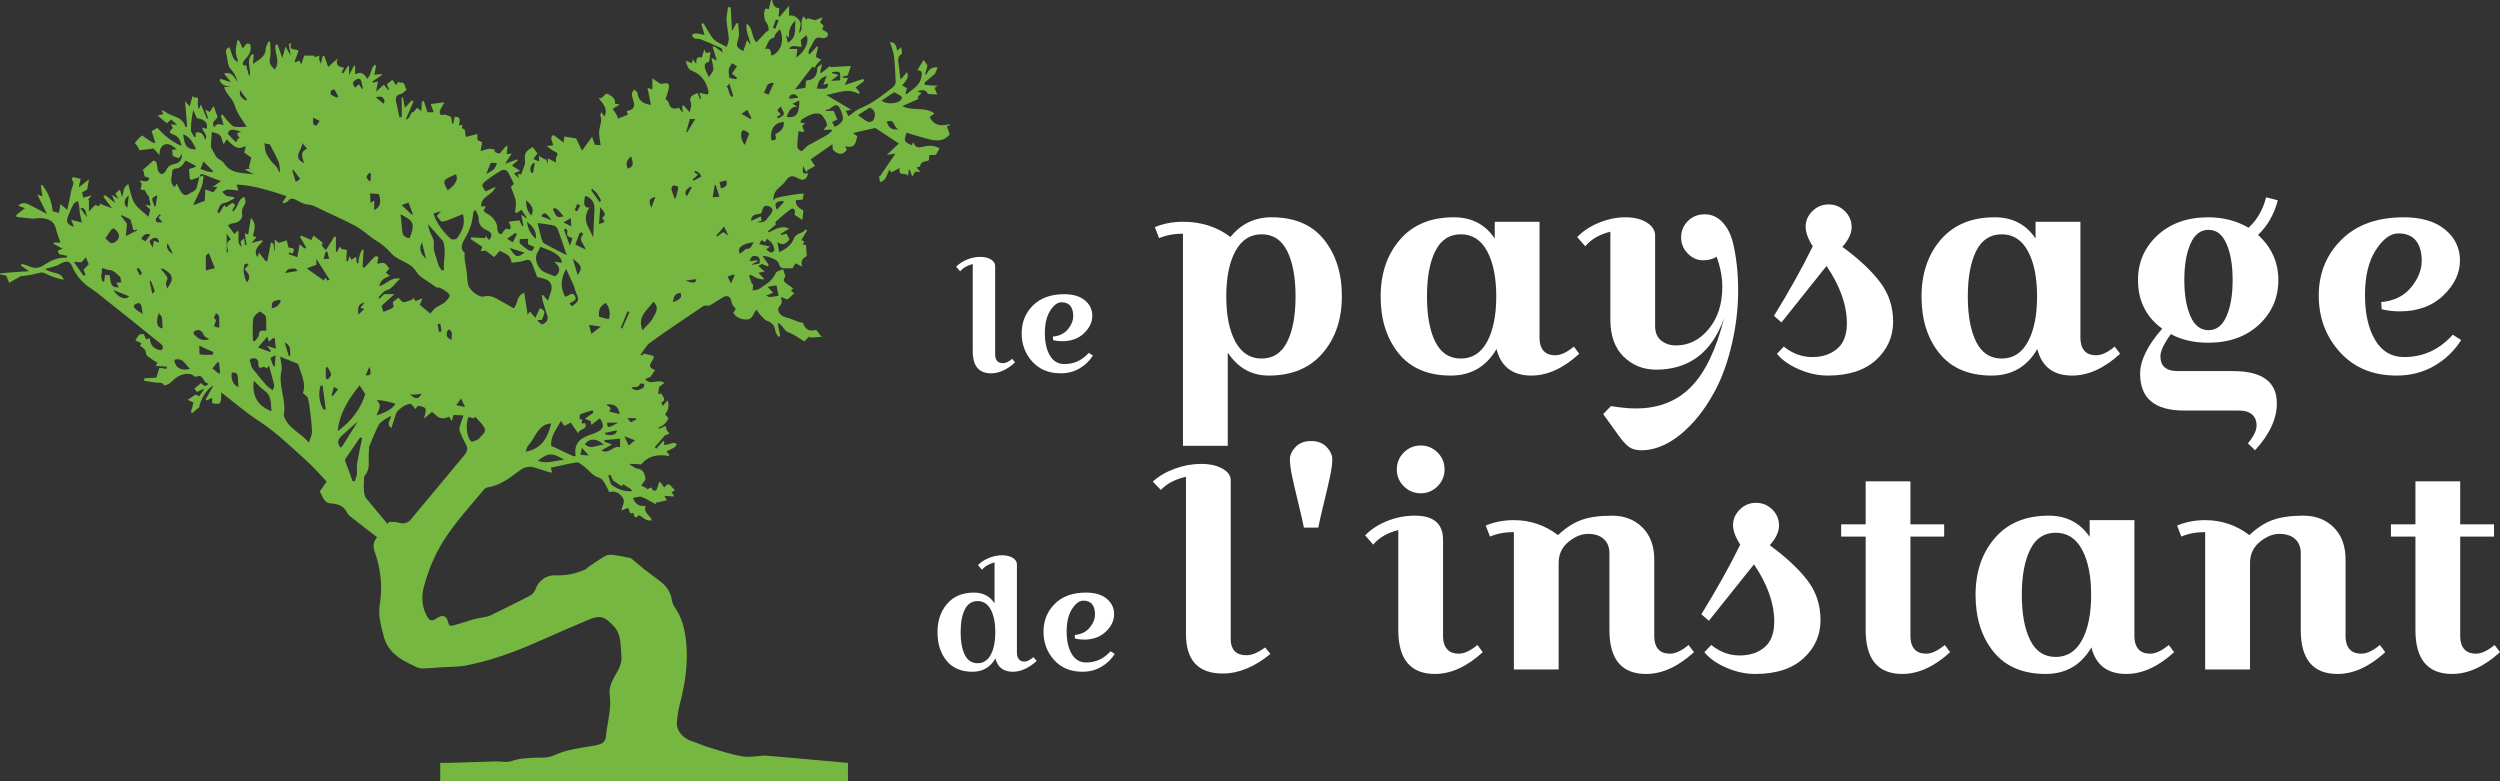 <?xml version="1.0" encoding="UTF-8"?>
<svg xmlns="http://www.w3.org/2000/svg" xmlns:xlink="http://www.w3.org/1999/xlink" version="1.1" id="Calque_1" x="0px" y="0px" width="240px" height="75px" viewBox="0 0 240 75" xml:space="preserve">
<rect x="0" y="0" width="240" height="75" fill="#333333" stroke="none"/>
<g>
	<path fill-rule="evenodd" clip-rule="evenodd" fill="#76B742" d="M81.404,73.237c0,0.597,0,1.179,0,1.763   c-38.473,0-0.676,0-39.141,0c0-0.58,0-1.164,0-1.765c0.34,0,0.567,0.002,0.8,0c1.525-0.054,3.058-0.091,4.593-0.14   c0.469-0.009,0.988,0.126,1.404-0.018c0.748-0.273,1.494-0.297,2.261-0.336c0.631-0.015,1.332,0.037,1.866-0.228   c1.249-0.586,2.586-0.708,3.903-0.942c0.787-0.145,1.07-0.328,1.104-1.115c0.006-0.158,0.038-0.32,0.065-0.49   c0.183-1.093,0.424-2.153,0.271-3.302c-0.077-0.533,0.156-1.2,0.451-1.694c0.395-0.655,0.754-1.267,0.673-2.043   c-0.108-0.982,0.033-2.046-0.788-2.876c-0.849-0.873-1.25-1.019-2.366-0.559c-1.627,0.7-3.247,1.381-4.854,2.103   c-2.274,1.017-4.606,1.853-7.059,2.324c-0.757,0.114-1.556,0.089-2.332,0.149c-0.533,0.026-1.063,0.089-1.598,0.104   c-0.189,0.004-0.395-0.022-0.575-0.089c-0.165-0.055-0.314-0.154-0.48-0.228c-1.254-0.569-2.356-1.303-2.754-2.721   c-0.159-0.58-0.301-1.169-0.394-1.761c-0.056-0.419-0.075-0.857-0.005-1.277c0.29-1.766,0.116-3.466-0.486-5.142   c-0.173-0.463-0.139-0.933,0.237-1.38c-0.813-0.618-1.612-1.247-2.399-1.86c-0.178-0.144-0.385-0.286-0.476-0.486   c-0.279-0.58-0.738-0.803-1.322-0.875c-0.198-0.018-0.402-0.027-0.575-0.106c-0.146-0.072-0.266-0.22-0.364-0.362   c-0.119-0.188-0.2-0.403-0.362-0.713c0.161-0.226,0.393-0.574,0.657-0.943c-0.62-0.646-1.192-1.315-1.842-1.911   c-1.499-1.339-2.93-2.77-4.642-3.888c-1.274-0.816-2.422-1.831-3.639-2.761c-0.001,1.153-0.037,1.194-0.87,1.035   c0-0.167,0-0.339,0-0.519c-0.195,0.09-0.367,0.178-0.541,0.259c-0.033-0.024-0.057-0.061-0.088-0.095   c0.241-0.44,0.49-0.877,0.737-1.318c-0.587,0.21-1.314,1.468-1.344,2.069c-0.244,0.198-0.458,0.372-0.676,0.55   c-0.042-0.029-0.091-0.055-0.128-0.09c0.078-0.298,0.167-0.596,0.251-0.915c-0.107-0.055-0.294-0.135-0.566-0.264   c0.296-0.188,0.527-0.338,0.78-0.507c0.083,0.055,0.196,0.105,0.333,0.174c0.148-0.228,0.285-0.432,0.496-0.748   c-0.325,0.15-0.513,0.24-0.707,0.331c-0.09-0.126-0.184-0.238-0.257-0.331c0.235-0.194,0.435-0.354,0.643-0.528   c0.372,0.36,0.372,0.36,0.738,0.068c-0.12-0.06-0.289-0.086-0.354-0.191c-0.381-0.613-0.41-0.626-0.938-0.471   c-0.203-0.116-0.315-0.247-0.442-0.262c-0.868-0.151-1.444,0.341-2.009,0.883c-0.138,0.121-0.535,0.219-0.552,0.183   c-0.198-0.35-0.505-0.213-0.772-0.25c-0.384-0.048-0.756-0.118-1.132-0.179c0.006-0.077,0.014-0.157,0.019-0.24   c0.379-0.021,0.75-0.038,1.15-0.059c0.091-0.303,0.19-0.619,0.295-0.948c0.159,0.031,0.419,0.071,0.678,0.111   c0.015-0.071,0.021-0.144,0.028-0.217c-0.344-0.017-0.694-0.048-1.075-0.081c0.082-0.121,0.13-0.196,0.19-0.289   c-0.155-0.092-0.321-0.179-0.462-0.29c-0.228-0.182-0.622-0.369-0.631-0.564c-0.028-0.439-0.288-0.591-0.595-0.77   c0.051-0.102,0.094-0.176,0.148-0.256c-0.204-0.097-0.394-0.184-0.584-0.274c0.348-0.602,0.348-0.602,0.804-0.603   c0.072,0.157,0.144,0.324,0.224,0.505c0.139-0.042,0.251-0.078,0.371-0.115c-0.026,0.646,0.412,1.106,1.103,1.164   c0.167-0.224,0.205-0.411-0.057-0.611c-0.912-0.723-1.811-1.463-2.71-2.192c-0.897-0.721-1.79-1.426-2.691-2.134   c-0.409-0.324-0.807-0.674-1.245-0.95c-0.851-0.545-1.497-1.274-1.886-2.192c-0.184-0.426-0.432-0.508-0.802-0.37   c-0.251,0.084-0.47,0.261-0.719,0.346c-0.321,0.112-0.654,0.178-1.052,0.284c0.584,0.525,1.489,0.198,1.782,1.054   c-0.416-0.073-0.812-0.209-1.207-0.349c-0.347-0.123-0.739-0.421-1.034-0.344c-0.582,0.151-1.16,0.29-1.757,0.33   c-0.067,0.004-0.139,0.013-0.188,0.045c-0.343,0.187-0.675,0.389-1.05,0.609c-0.1-0.237-0.19-0.459-0.293-0.694   C0.414,26.429,0.2,26.38,0,26.339c0-0.034,0-0.057,0-0.089c0.387-0.038,0.784-0.09,1.181-0.111c0.516-0.039,1.033-0.069,1.6-0.103   c-0.307-0.21-0.54-0.369-0.77-0.538c0.021-0.051,0.05-0.113,0.082-0.164c0.235,0.075,0.489,0.124,0.712,0.23   c0.47,0.216,0.903,0.211,1.346-0.075c0.652-0.417,1.323-0.801,2.149-0.743c0.018,0.001,0.045-0.038,0.192-0.176   c-0.33-0.069-0.557-0.113-0.818-0.173c-0.032-0.071-0.09-0.192-0.146-0.333c0.151-0.053,0.291-0.109,0.486-0.184   c-0.354-0.189-0.63-0.342-0.915-0.495c0.011-0.033,0.029-0.065,0.041-0.097c0.209,0,0.414,0,0.663,0   c-0.16-0.478-0.345-0.916-0.45-1.377c-0.172-0.708-0.707-0.89-1.308-0.967c-0.312-0.04-0.655,0.066-0.968,0.042   c-0.503-0.031-0.992-0.11-1.493-0.161c-0.004-0.067-0.01-0.133-0.016-0.199c0.27-0.205,0.539-0.419,0.822-0.637   C2.167,19.91,1.956,19.82,1.736,19.74c0.544-0.483,0.991-0.12,1.453,0.107c0.422,0.217,0.847,0.445,1.329,0.701   c-0.33-0.662-0.619-1.239-0.945-1.883c0.235,0.09,0.367,0.152,0.498,0.2c-0.06-0.372-0.106-0.727-0.156-1.072   c0.045-0.006,0.092-0.026,0.148-0.034c0.595,0.77,0.923,1.65,0.995,2.528c0.211,0.05,0.394,0.104,0.601,0.156   c0.051-0.265,0.094-0.527,0.143-0.846c0.242,0.205,0.396,0.33,0.659,0.55c0.143-0.694,0.28-1.313,0.398-1.922   c0.063-0.319,0.353-0.635,0.037-0.974c-0.027-0.03,0.042-0.195,0.109-0.229c0.065-0.036,0.177,0.012,0.261,0.037   c0.164,0.034,0.319,0.07,0.478,0.106c-0.048,0.237-0.115,0.521-0.186,0.824c0.333-0.26,0.62-0.48,0.988-0.771   c-0.071,0.388-0.114,0.629-0.179,0.978c-0.083,0.048-0.279,0.16-0.487,0.274c0.043,0.174,0.078,0.326,0.116,0.495   c0.25-0.066,0.479-0.128,0.796-0.202c-0.15,0.197-0.25,0.316-0.35,0.434c0.034,0.003,0.066,0.008,0.097,0.023   c0,0.33,0,0.662,0,1.079c0.245-0.244,0.408-0.418,0.592-0.618c0.17,0.018,0.448,0.271,0.459-0.124   c0.402,0.15,0.779,0.294,1.173,0.444c-0.312-0.409-0.576-0.764-0.841-1.11c0.052-0.061,0.112-0.11,0.166-0.171   c0.33,0.263,0.659,0.528,0.981,0.775c-0.097-0.218-0.189-0.443-0.333-0.786c0.284,0.164,0.436,0.261,0.637,0.381   c-0.121-0.216-0.204-0.363-0.296-0.511c0.15-0.13,0.279-0.239,0.427-0.374c0.078,0.238,0.152,0.463,0.235,0.73   c0.178-0.943,0.178-0.943,0.568-1.273c0.185,0.607,0.268,1.278,0.591,1.817c0.3,0.51,0.852,0.86,1.35,1.333   c0.081-0.31,0.127-0.496,0.182-0.693c-0.146-0.123-0.288-0.259-0.497-0.447c0.221,0.029,0.349,0.041,0.532,0.066   c-0.073-0.357-0.139-0.664-0.203-0.979c-0.018,0.021-0.04,0.031-0.058,0.042c-0.103-0.181-0.205-0.356-0.312-0.554   c-0.08-0.008-0.237-0.036-0.402-0.052c0.036-0.178,0.076-0.359,0.118-0.567c-0.049-0.063-0.132-0.167-0.239-0.304   c0.781,0.146,0.781,0.146,0.984-0.211c-0.168-0.059-0.327-0.126-0.496-0.195c-0.012-0.136-0.008-0.262-0.046-0.376   c-0.035-0.119-0.116-0.207-0.117-0.207c0.365-0.329,0.671-0.611,1.037-0.928c0.327,0.12,0.305,0.121,0.409,0.885   c0.025,0.157,0.188,0.361,0.336,0.416c0.094,0.038,0.354-0.119,0.405-0.243c0.167-0.394,0.394-0.635,0.84-0.714   c0.549-0.101,0.786-0.449,0.726-0.983c-0.111,0.176-0.202,0.322-0.269,0.43c-0.242-0.095-0.438-0.155-0.593-0.219   c-0.022-0.222-0.046-0.412-0.059-0.597c0.139-0.02,0.284-0.032,0.432-0.053c-0.315-0.253-0.661-0.53-0.979-0.494   c-0.41,0.043-0.696,0.416-0.664,1.064c-0.251-0.282-0.395-0.436-0.575-0.641c-0.418,0.057-0.898,0.107-1.352,0.166   c-0.062-0.142-0.116-0.278-0.189-0.389c-0.075-0.115-0.268-0.267-0.248-0.311c0.096-0.175,0.251-0.313,0.394-0.459   c0.094-0.085,0.183-0.167,0.289-0.264c1.065,0.748,1.065,0.748,1.274,0.692c-0.118-0.372-0.243-0.755-0.356-1.107   c0.222-0.125,0.404-0.218,0.553-0.307c0.681,0.734,1.37,1.347,2.33,1.724c-0.132-0.53-0.29-0.914-0.771-1.078   c-0.463-0.164-0.469-0.3-0.071-0.63c-0.059-0.106-0.11-0.215-0.179-0.354c0.188,0.012,0.329,0.03,0.589,0.046   c-0.251-0.226-0.411-0.371-0.577-0.519c-0.187,0.168-0.332,0.29-0.414,0.364c-0.293-0.25-0.551-0.471-0.876-0.741   c0.266-0.068,0.401-0.1,0.542-0.135c-0.076-0.157-0.137-0.274-0.189-0.4c0.373,0.138,0.659,0.397,0.994,0.512   c0.599,0.211,1.146,0.435,1.332,1.134c0.055-0.011,0.097-0.036,0.144-0.047c-0.068-0.802-0.126-1.606-0.195-2.448   c0.147,0.173,0.274,0.322,0.44,0.508c0.104-0.357,0.187-0.647,0.303-1.058c0.025,0.437,0.62-0.065,0.497,0.502   c-0.055,0.235,0.014,0.497,0.022,0.751c0.033,0.001,0.064,0.002,0.092,0.003c0.037-0.084,0.075-0.168,0.164-0.389   c0.23,0.528,0.4,0.953,0.579,1.37c0.04-0.015,0.078-0.036,0.116-0.048c-0.078-0.241-0.161-0.472-0.274-0.807   c0.221,0.107,0.328,0.155,0.435,0.203c0.114-0.168,0.222-0.334,0.37-0.56c0.153,0.412,0.272,0.762,0.385,1.068   c-0.154,0.188-0.344,0.354-0.442,0.551c-0.045,0.109,0.062,0.291,0.097,0.439c0.072-0.082,0.123-0.187,0.215-0.252   c0.069-0.05,0.168-0.081,0.258-0.076c0.149,0.018,0.297,0.061,0.447,0.094c-0.102-0.333-0.188-0.622-0.271-0.911   c0.049-0.034,0.098-0.068,0.155-0.1c0.186,0.224,0.362,0.466,0.562,0.68c0.171,0.183,0.35,0.423,0.569,0.481   c0.337,0.077,0.71,0.013,1.189,0.013c-0.409-0.7-0.929-1.287-1.104-1.96c-0.194-0.758-0.872-1.132-1.054-1.856   c0.196,0,0.433,0,0.675,0c-0.475-0.073-0.911-0.158-1.101-0.634c0.021-0.057,0.045-0.105,0.063-0.16   c0.313,0.102,0.618,0.205,1.024,0.33c-0.267-0.334-0.478-0.592-0.67-0.829c0.767-0.216,0.997,0.34,1.288,0.851   c-0.068-0.326-0.166-0.613-0.326-0.871c-0.152-0.256-0.415-0.458-0.515-0.734C21.823,5.929,21.828,5.5,21.716,5.12   c-0.1-0.348,0.055-0.466,0.313-0.586c0.427,1.25,0.427,1.25,0.836,1.413c-0.08-0.336-0.224-0.673-0.232-1.01   c-0.016-0.361,0.108-0.723,0.166-1.084c0.051,0.004,0.093,0.019,0.137,0.022c0.115,0.255,0.241,0.508,0.369,0.784   c0.407-0.552,0.407-0.552,0.713-0.409c0.194,0.667-0.157,1.105-0.559,1.529c-0.077,0.078-0.125,0.193-0.15,0.3   c-0.013,0.066,0.068,0.212,0.07,0.21c0.436-0.14,0.247,0.274,0.363,0.413c0.065,0.078,0.058,0.217,0.084,0.328   c0.031,0.083,0.072,0.175,0.132,0.302c0.183-0.741-0.374-1.51,0.233-2.129c0.06,0.002,0.11,0.005,0.168,0.009   c-0.026,0.315-0.044,0.621-0.074,0.945c0.466-0.419,1.202-0.617,1.223-1.466c0.018-0.233,0.176-0.473,0.259-0.705   c0.061,0.004,0.117,0.01,0.17,0.016c0,0.533,0.096,1.083-0.026,1.577c-0.126,0.563,0.177,0.798,0.458,1.091   c0.608-0.769-0.061-1.579,0.084-2.354c0.064-0.023,0.116-0.036,0.183-0.059c0.144,0.406,0.287,0.812,0.466,1.316   c0.113-0.405,0.196-0.702,0.31-1.109c0.196,0.34,0.328,0.592,0.498,0.894c-0.065-0.405-0.13-0.749-0.183-1.104   c0.074-0.043,0.151-0.087,0.227-0.139c-0.288,0.938,0.537,0.43,0.696,0.795c-0.115,0.304-0.251,0.657-0.379,1.013   c0.039,0.014,0.075,0.037,0.113,0.05c0.116-0.05,0.233-0.111,0.348-0.162c0.057,0.096,0.103,0.19,0.186,0.367   c0.133-0.384,0.235-0.676,0.29-0.843c0.387,0,0.656,0,0.948,0c0.008,0.018,0.034,0.111,0.055,0.16   c0.155-0.051,0.301-0.108,0.441-0.152c0,0.122-0.021,0.257,0.001,0.376c0.016,0.115,0.075,0.224,0.143,0.398   c0.074-0.305,0.127-0.523,0.183-0.741c0.051-0.001,0.109-0.001,0.16-0.002c0.116,0.335,0.229,0.67,0.365,1.057   c0.329-0.305,0.629-0.568,0.924-0.833c-0.295,0.672,0.126,0.835,0.604,0.894c-0.096,0.185-0.167,0.327-0.24,0.471   c0.054,0.03,0.103,0.064,0.151,0.094c0.165-0.25,0.322-0.5,0.489-0.751c0.02,0.004,0.052,0.021,0.081,0.026   c0,0.259,0,0.518,0,0.875c0.192-0.368,0.334-0.645,0.476-0.911c0.034,0.007,0.067,0.013,0.101,0.03c0,0.248,0,0.492,0,0.791   c0.201-0.05,0.354-0.13,0.5-0.12c0.142,0.02,0.291,0.108,0.403,0.209c0.107,0.089,0.172,0.235,0.253,0.365   c0.098-0.134,0.214-0.252,0.277-0.397c0.082-0.19,0.112-0.409,0.192-0.608c0.059-0.122,0.16-0.227,0.248-0.338   c0.047,0.026,0.093,0.042,0.149,0.07c-0.06,0.288-0.112,0.575-0.174,0.882c0.229-0.028,0.47-0.046,0.701-0.075   c0.015,0.032,0.02,0.065,0.024,0.097c-0.315,0.206-0.622,0.424-0.928,0.64c0.018,0.034,0.042,0.07,0.059,0.104   c0.147-0.041,0.295-0.082,0.492-0.142c-0.064,0.352-0.122,0.654-0.178,0.984c0.29-0.251,0.51-0.441,0.746-0.655   c0.145,0.178,0.285,0.35,0.427,0.512c0.02-0.012,0.048-0.031,0.076-0.043c-0.073-0.171-0.144-0.333-0.215-0.505   c0.178-0.148,0.34-0.293,0.524-0.445c0.128,0.186,0.234,0.336,0.347,0.509c0.086-0.106,0.18-0.215,0.267-0.322   c0.063,0.042,0.105,0.104,0.138,0.099c0.547-0.104,0.379,0.481,0.637,0.656c-0.189,0.149-0.366,0.378-0.57,0.425   c-0.424,0.102-0.537,0.328-0.464,0.708c0.104,0.518,0.22,1.03,0.333,1.548c0.072-0.014,0.142-0.03,0.214-0.038   c0-0.628,0-1.252,0-1.889c0.04-0.001,0.078-0.002,0.115-0.003c0.063,0.325,0.117,0.649,0.188,1.008   c0.234-0.254,0.438-0.491,0.648-0.716c0.052,0.035,0.115,0.07,0.174,0.106c-0.242,0.557-0.475,1.125-0.745,1.748   c0.507-0.113,0.343-0.663,0.75-0.765c0.129-0.034,0.258-0.364,0.333-0.352c0.173,0.051,0.307,0.22,0.415,0.313   c0.019-0.257,0.031-0.605,0.052-0.945c0.057-0.008,0.125-0.018,0.193-0.033c0.114,0.357,0.227,0.705,0.343,1.071   c0.147,0,0.324,0,0.602,0c-0.094-0.241-0.167-0.455-0.285-0.791c0.432-0.059,0.837-0.106,1.315-0.17   c-0.191,0.357-0.346,0.576-0.43,0.812c-0.042,0.111-0.01,0.311,0.065,0.388c0.052,0.054,0.238-0.004,0.408-0.022   c0.154,0.062,0.366,0.138,0.596,0.221c0.03,0.18,0.07,0.427,0.111,0.675c0.032-0.002,0.065-0.004,0.1-0.017   c0.039-0.217,0.079-0.426,0.132-0.667c0.775-0.006,0.364,0.545,0.439,0.86c0.093-0.033,0.187-0.066,0.299-0.104   c-0.018,0.128-0.041,0.35-0.035,0.35c0.443,0.088,0.249,0.459,0.373,0.834c0.353-0.084,0.705-0.185,1.108-0.288   c0,0.166,0,0.367,0,0.574c0.148,0.074,0.292,0.146,0.458,0.223c-0.065,0.334-0.127,0.661-0.153,0.846   c0.262-0.075,0.533-0.181,0.814-0.222c0.152-0.03,0.326,0.043,0.556,0.084c-0.109,0.348,0.277,0.29,0.444,0.387   c0.247-0.283,0.444-0.515,0.655-0.758c0.042,0.026,0.08,0.04,0.121,0.065c-0.026,0.248-0.052,0.488-0.083,0.735   c0.118-0.01,0.239-0.029,0.482-0.06c-0.242,0.387-0.435,0.675-0.634,0.982c0.398-0.144,0.777-0.281,1.165-0.419   c0.019,0.035,0.036,0.072,0.056,0.11c-0.223,0.186-0.45,0.371-0.569,0.479c0.236,0.153,0.481,0.306,0.782,0.507   c-0.25,0.112-0.394,0.168-0.593,0.261c0.156,0.149,0.267,0.259,0.476,0.453c-0.06-0.22-0.08-0.294-0.104-0.395   c0.155,0.016,0.287,0.025,0.328,0.028c0.119-0.334,0.226-0.617,0.325-0.891c0.036-0.107,0.076-0.223,0.054-0.327   c-0.095-0.789,0.02-1.011,0.726-1.4c0.146,0.184,0.284,0.366,0.464,0.603c-0.101,0.136-0.25,0.329-0.405,0.539   c0.197,0.083,0.37,0.158,0.548,0.236c0-0.191,0-0.37,0-0.531c0.221,0.125,0.412,0.248,0.603,0.364   c0.029-0.031,0.043-0.062,0.07-0.095c0.036,0.133,0.073,0.258,0.142,0.502c0.024-0.249,0.04-0.371,0.049-0.534   c0.259,0.137,0.491,0.253,0.77,0.396c0-0.214-0.055-0.414,0.019-0.519c0.323-0.436-0.064-0.465-0.296-0.608   c-0.186-0.113-0.354-0.262-0.629-0.473c0.307-0.016,0.449-0.022,0.604-0.039c0.064-0.341-0.435-0.702,0.062-1.007   c0.314,0.238,0.637,0.484,0.962,0.735c0.036-0.255,0.065-0.437,0.078-0.583c0.39,0.066,0.725,0.112,1.126,0.178   c0.145,0.297,0.324,0.669,0.569,1.179c0.347-0.479,0.615-0.858,0.96-1.331c0.085,0.254,0.184,0.51,0.267,0.754   c0.154,0.019,0.371,0.032,0.56,0.054c-0.052-0.475-0.196-0.987-0.131-1.467c0.062-0.473,0.319-0.913,0.091-1.415   c-0.027-0.046,0.07-0.151,0.133-0.282c0.095,0.164,0.165,0.278,0.255,0.416c0.382-0.728-0.071-1.202-0.568-1.814   c0.568,0.257,0.472-0.639,1.031-0.292c0.346,0.217,0.644,0.397,0.559,0.864c0.17,0.033,0.31,0.051,0.478,0.082   c-0.256,0.15-0.474,0.286-0.694,0.409c0.146,0.216,0.295,0.43,0.417,0.651c0.055,0.083,0.061,0.209,0.078,0.297   c0.332-0.127,0.641-0.257,0.955-0.38c-0.034-0.112-0.06-0.236-0.094-0.354c0.657-0.106,0.842-0.434,0.625-1.015   c-0.077-0.204-0.137-0.442-0.133-0.663c0.002-0.127,0.142-0.26,0.219-0.387c0.108,0.109,0.297,0.204,0.315,0.33   c0.076,0.738,0.527,1.039,1.292,1.149c-0.108-0.547-0.215-1.068-0.328-1.639c0.145,0.053,0.284,0.094,0.466,0.146   c0-0.333,0-0.661,0-1.067c0.291,0.207,0.492,0.371,0.73,0.506c0.08,0.044,0.221,0.028,0.327,0.002   c0.445-0.087,0.591,0.003,0.517,0.442c-0.063,0.385-0.214,0.753-0.31,1.046c0.128,0.13,0.275,0.221,0.304,0.336   c0.125,0.542,0.441,0.707,0.973,0.489c0.11,0.149,0.22,0.309,0.379,0.512c-0.027-0.289-0.048-0.479-0.06-0.667   c0.042-0.026,0.086-0.039,0.136-0.064c0.184,0.208,0.368,0.414,0.6,0.673c0.044-0.344,0.188-0.654,0.107-0.894   c-0.25-0.665,0.196-0.773,0.639-0.963c0.085,0.215,0.158,0.395,0.23,0.576c0.037-0.019,0.075-0.029,0.114-0.048   c-0.054-0.133-0.098-0.273-0.187-0.55c0.315,0.067,0.56,0.122,0.825,0.17c0.02-0.077,0.074-0.19,0.06-0.291   c-0.179-0.925-0.677-1.645-1.566-1.983c-0.471-0.179-0.436-0.542-0.639-0.977c0.298,0.11,0.454,0.171,0.63,0.238   c0.016-0.127,0.036-0.221,0.064-0.39c0.122,0.17,0.204,0.284,0.343,0.468c-0.021-0.463,0.034-0.77,0.527-0.611   c0.082-0.251,0.143-0.475,0.247-0.789c0.076,0.167,0.117,0.262,0.152,0.338c0.149-0.026,0.297-0.042,0.438-0.066   c-0.046,0.338-0.087,0.622-0.126,0.906c-0.461,0.125-0.535,0.341-0.309,0.88c0.103,0.236,0.207,0.48,0.266,0.604   c0.088-0.119,0.239-0.302,0.357-0.509c0.065-0.096,0.102-0.241,0.088-0.366c-0.037-0.299-0.111-0.594-0.199-0.996   c0.277,0.146,0.43,0.239,0.535,0.293C68.682,5.392,68.55,4.946,68.411,4.5c0.047-0.023,0.089-0.037,0.146-0.058   c0.233,0.175,0.474,0.352,0.838,0.613c-0.072-0.212-0.087-0.397-0.164-0.433c-0.64-0.3-1.296-0.586-1.956-0.846   c-0.189-0.076-0.435-0.028-0.623-0.1c-0.106-0.031-0.164-0.207-0.24-0.32c0.114-0.056,0.24-0.159,0.349-0.144   c0.288,0.017,0.565,0.088,0.879,0.147c-0.11-0.383-0.208-0.719-0.31-1.051c0.069-0.031,0.139-0.055,0.206-0.082   c0.174,0.294,0.333,0.596,0.516,0.884c0.176,0.265,0.332,0.566,0.576,0.764c0.296,0.232,0.673,0.377,1.145,0.628   c0.074-0.297,0.208-0.557,0.19-0.812c-0.039-0.584-0.188-1.167-0.216-1.75c-0.016-0.411,0.097-0.834,0.147-1.248   c0.09,0.003,0.172,0.005,0.252,0.007c0.039,0.735,0.077,1.47,0.126,2.271c0.16-0.272,0.296-0.511,0.428-0.742   c0.058,0.003,0.117,0.006,0.168,0.009c0.014,0.473,0.146,0.983,0.024,1.416c-0.231,0.773-0.253,0.862,0.463,1.259   c0.112-0.334,0.222-0.662,0.361-1.062c0.129,0.176,0.206,0.284,0.33,0.459c-0.09-0.751-0.527-1.34-0.358-2.042   c0.646,0.438,0.419,1.32,0.93,1.79c0.293-0.315,0.562-0.609,0.844-0.9c0.109-0.111,0.335-0.202,0.333-0.302   c-0.005-0.225-0.063-0.508-0.208-0.661c-0.233-0.257-0.337-1.1-0.072-1.392c0.073,0.026,0.163,0.047,0.286,0.099   c0.07-0.31,0.141-0.607,0.212-0.903c0.035,0,0.069,0,0.104,0c0.092,0.367,0.164,0.761,0.702,0.79   c-0.026,0.269-0.057,0.519-0.078,0.774c0.035,0.017,0.061,0.042,0.092,0.059c0.284-0.331,0.569-0.659,0.921-1.066   c0,0.409,0,0.712,0,0.981c0.413-0.229,1.186,0.354,1.099,0.888c-0.029,0.251-0.13,0.496-0.128,0.759   c0.488-0.434-0.027-1.144,0.443-1.613c0.08,0.113,0.156,0.223,0.234,0.333c0.055-0.067,0.102-0.124,0.131-0.159   c0.245,0.06,0.454,0.125,0.722,0.199c0.152-0.068,0.377-0.154,0.709-0.293c-0.114,0.26-0.178,0.401-0.234,0.547   c0.423,0.187,0.355,0.44,0.176,0.596c0.214,0.168,0.593,0.321,0.583,0.468c-0.009,0.423-0.414,0.429-0.711,0.361   c-0.372-0.081-0.535,0.079-0.669,0.37c-0.137,0.284-0.316,0.542-0.451,0.814c-0.047,0.107-0.02,0.247-0.028,0.364   c0.04,0.016,0.077,0.022,0.117,0.028c0.225-0.249,0.451-0.489,0.674-0.738c0.038,0.013,0.073,0.035,0.111,0.046   c-0.076,0.351-0.149,0.691-0.214,0.959c0.206,0.105,0.363,0.184,0.528,0.272c-0.128,0.115-0.257,0.224-0.364,0.347   c-0.098,0.111-0.168,0.25-0.275,0.405c-0.08-0.016-0.205-0.051-0.242-0.059c-0.572,0.744-1.113,1.447-1.642,2.16   c0.301-0.053,0.635-0.1,1.002-0.162c0.02-0.203,0.034-0.434,0.054-0.693c0.71-0.05,1.069-0.417,1.076-1.147   c0.002-0.17,0.241-0.327,0.465-0.431c-0.063,0.259-0.128,0.519-0.185,0.787c0.031,0.019,0.055,0.047,0.086,0.077   c0.294-0.239,0.591-0.468,0.887-0.699c0,0.04,0,0.079,0.001,0.118c0.682-0.035,1.361-0.071,1.973-0.104   c-0.08,0.25-0.183,0.539-0.302,0.901c-0.089,0.018-0.289,0.073-0.482,0.117c0.001,0.033,0.002,0.064,0.002,0.087   c0.147,0.022,0.293,0.033,0.512,0.061c-0.108,0.221-0.208,0.416-0.324,0.661c0.621-0.209,1.201-0.4,1.781-0.59   c0.037,0.066,0.061,0.128,0.093,0.195c-0.264,0.207-0.53,0.404-0.817,0.62c0.085,0.107,0.231,0.283,0.378,0.458   c-0.013,0.057-0.034,0.121-0.045,0.187c-1.076-0.642-2.088-0.097-3.147,0.084c0.764,0.45,1.53,0.907,2.385,1.415   c-0.23,0.053-0.363,0.084-0.525,0.124c0.083,0.153,0.172,0.3,0.272,0.503c0.395-0.279,0.721-0.607,1.117-0.76   c1.209-0.479,2.193-1.286,3.191-2.068c0.119-0.095,0.221-0.304,0.217-0.453c-0.031-0.824-0.067-1.662-0.169-2.493   c-0.05-0.441-0.235-0.871-0.379-1.349c0.561,0.025,0.596,0.438,0.701,0.825c0.096-0.089,0.172-0.162,0.369-0.329   c0.029,0.289,0.127,0.587,0.057,0.63c-0.5,0.322-0.313,0.769-0.275,1.182c0.039,0.427,0.106,0.84,0.167,1.302   c0.199-0.246,0.409-0.481,0.626-0.735c0.141,0.476,0.08,0.63-0.483,1.301c0.155,0.087,0.303,0.162,0.474,0.242   c-0.055,0.182-0.1,0.359-0.146,0.526c0.029,0.027,0.073,0.052,0.104,0.067c0.545-0.472,1.254-0.806,1.415-1.62   c0.065-0.32,0.146-0.697-0.396-0.678c0.222-0.348,0.421-0.662,0.622-0.992c0.151,0.214,0.261,0.378,0.366,0.525   c-0.069,0.263-0.143,0.539-0.216,0.825c0.035,0.026,0.071,0.043,0.103,0.069c0.188-0.517,0.541-0.759,1.087-0.707   c-0.105,0.259-0.186,0.479-0.239,0.6c-0.379,0.325-0.704,0.594-1.03,0.873c0.021,0.07,0.034,0.141,0.054,0.212   c0.408,0.019,0.814,0.051,1.22,0.083c-0.078,0.048-0.184,0.118-0.298,0.195c0.074,0.183,0.146,0.363,0.255,0.64   C89.65,9.05,89.388,9.041,89.07,9.02c-0.118-0.364-0.507-0.482-1.031-0.223c0.144,0.036,0.259,0.067,0.437,0.109   c-0.148,0.166-0.272,0.286-0.391,0.421c0.046,0.085,0.1,0.169,0.097,0.165c-0.5,0.222-0.981,0.439-1.574,0.701   c1.064,0.507,2.166,0.014,3.094,0.692c-0.193,0.149-0.304,0.241-0.445,0.352c0.396,0.841,1.102,0.894,1.937,0.67   c-0.008,0.042-0.023,0.095-0.03,0.137c-0.11,0.033-0.22,0.052-0.264,0.072c0.089,0.271,0.184,0.529,0.27,0.787   c-0.676,0.823-1.517,0.587-2.35,0.364c-0.604-0.159-1.209-0.349-1.811-0.53c-0.24,0.861-0.24,0.861,0.516,1.206   c0.042-0.075,0.084-0.158,0.161-0.286c0.167,0.515,0.478,0.547,0.906,0.435c0.552-0.148,1.106-0.147,1.611,0.153   c-0.136,0.228-0.25,0.433-0.359,0.619c-0.18,0.008-0.411,0.001-0.629,0.052c-0.04,0.018-0.025,0.277-0.031,0.454   c-0.252,0.186-0.797,0.04-0.847,0.599c-0.003,0.04-0.213,0.067-0.354,0.105c0.109,0.139,0.213,0.254,0.386,0.454   c-0.225-0.025-0.353-0.047-0.479-0.063c-0.094,0.138-0.186,0.282-0.318,0.488c-0.083-0.253-0.154-0.445-0.223-0.646   c-0.033,0.001-0.069,0.013-0.103,0.016c-0.021,0.193-0.05,0.388-0.077,0.592c-0.114-0.441-1.061,0.109-0.776-0.789   c-0.321,0.171-0.561,0.292-0.834,0.431c-0.037-0.065-0.084-0.145-0.162-0.267c-0.292,0.438-0.283,1.07-0.914,1.179   c-0.037-0.211-0.074-0.398-0.11-0.586c0.022,0.029,0.054,0.046,0.081,0.073c0.481-0.702,0.96-1.405,1.5-2.202   c-0.303,0.041-0.484,0.069-0.817,0.11c0.419-0.395,0.744-0.695,1.158-1.088c-0.767-0.507-1.472-0.966-2.178-1.432   c-0.041-0.029-0.1-0.066-0.137-0.05c-0.664,0.146-1.326,0.296-2.098,0.475c0.23,0.158,0.343,0.239,0.406,0.294   c-0.11,0.623-0.218,1.263-1.161,0.957c0.097,0.212,0.14,0.305,0.168,0.364c-0.42,0.587-0.87,0.417-1.269,0.056   c-0.121-0.112-0.082-0.388-0.119-0.599c-0.644,0.447-1.325,0.927-2.079,1.459c0.116,0.181,0.269,0.412,0.411,0.63   c-0.253,0.145-0.483,0.281-0.719,0.409c-0.039,0.066-0.083,0.132-0.121,0.19c-0.094-0.194-0.194-0.388-0.296-0.594   c-0.051,0.43-0.159,0.869,0.452,0.684c0.009,0.441-0.358,0.733-0.708,0.601c-0.132-0.046-0.263-0.125-0.4-0.19   c-0.446-0.209-0.742-0.106-1.027,0.341c-0.226,0.363-0.66,0.602-0.921,0.946c-0.189,0.251-0.257,0.593-0.271,0.918   c0.094-0.077,0.189-0.19,0.306-0.228c0.507-0.174,2.486-0.469,2.628-0.413c-0.034,0.182-0.065,0.351-0.103,0.564   c-0.175,0.021-0.415,0.036-0.652,0.062c-0.08,0.667,0.478,0.777,0.718,0.996c-0.034,0.329-0.063,0.581-0.096,0.904   c-0.252-0.173-0.477-0.323-0.766-0.513c0.001-0.018,0.054-0.125,0.058-0.231c0.009-0.308-0.178-0.46-0.429-0.278   c-0.504,0.36-0.963,0.772-1.424,1.184c-0.054,0.055,0.002,0.238,0.004,0.288c-0.268,0.225-0.502,0.43-0.748,0.625   c0.015,0.039,0.034,0.078,0.051,0.118c0.636-0.272,1.235-0.73,1.994-0.373c-0.287,0.179-0.568,0.353-0.838,0.518   c0.017,0.036,0.04,0.072,0.064,0.109c0.17-0.046,0.352-0.094,0.52-0.145c0.092,0.209,0.18,0.392,0.269,0.577   c-0.404,0.48-0.664,0.557-1.155,0.254c0.062,0.344,0.117,0.625,0.174,0.951c0.648-0.303,1.163-0.66,1.419-1.325   c0.203-0.533,0.84-0.433,1.119-0.869c0.043,0.04,0.093,0.081,0.142,0.122c-0.175,0.292-0.352,0.583-0.556,0.915   c0.094,0.037,0.179,0.075,0.291,0.128c-0.045,0.091-0.089,0.191-0.15,0.305c0.146,0.007,0.275,0.022,0.311,0.026   c0.02,0.342,0.042,0.658,0.072,1.076c-0.245,0.145-0.684,0.352-0.424,1.022c-0.289-0.142-0.452-0.22-0.662-0.325   c-0.082,0.144-0.177,0.289-0.289,0.473c-0.151,0-0.363-0.013-0.565,0.003c-0.385,0.042-0.641-0.021-0.75-0.462   c-0.084-0.363-1.056-0.754-1.55-0.711c0.19,0.278,0.391,0.567,0.586,0.846c-0.028,0.054-0.059,0.098-0.083,0.143   c-0.177-0.073-0.353-0.147-0.58-0.236c-0.064,0.036-0.178,0.106-0.327,0.19c0.186,0.178,0.361,0.333,0.594,0.548   c-0.248,0.045-0.397,0.073-0.594,0.111c0.184,0.193,0.342,0.372,0.509,0.548c-0.008,0.039-0.025,0.077-0.033,0.115   c-0.214-0.049-0.434-0.08-0.631-0.157c-0.205-0.08-0.392-0.208-0.583-0.315c-0.055,0.032-0.102,0.063-0.146,0.094   c0.088,0.271,0.185,0.551,0.272,0.821c0.038-0.01,0.073-0.032,0.109-0.043c-0.012,0.218-0.035,0.434-0.047,0.651   c0.236-0.068,0.523-0.071,0.707-0.21c0.563-0.41,1.21-0.729,1.498-1.464c0.076-0.194,0.483-0.266,0.717-0.381   c0.077,0.236,0.133,0.44,0.224,0.7C75.12,26.983,75.128,27,76.142,27.67c-0.066,0.078-0.131,0.151-0.212,0.246   c0.112,0.087,0.221,0.163,0.326,0.234c-0.219,0.195-0.413,0.377-0.658,0.604c-0.151-0.055-0.396-0.15-0.636-0.24   c0.036,0.3,0.228,0.528-0.101,0.862c-0.368,0.383,0,0.95,0.544,1.077c0.433,0.093,0.838,0.297,1.255,0.444   c0.133,0.043,0.279,0.055,0.428,0.085c0.182,0.647,0.605,0.87,1.266,0.685c0.167,0.206,0.312,0.403,0.523,0.669   c-0.456,0.03-0.806,0.047-1.167,0.075c-0.001-0.045-0.001-0.102-0.002-0.144c-0.16,0.167-0.313,0.329-0.49,0.508   c-0.496-0.291-0.933-0.665-1.445-0.83c-0.551-0.167-0.618-0.814-1.116-0.938c0.083,0.403,0.163,0.824,0.246,1.255   c-0.065,0.023-0.124,0.039-0.192,0.063c-0.099-0.183-0.26-0.364-0.283-0.565c-0.052-0.523-0.323-0.788-0.813-0.973   c-0.28-0.103-0.478-0.422-0.7-0.652c-0.106-0.111-0.184-0.252-0.293-0.406c-0.349,0.375-0.352,0.996-1.028,0.948   c-0.525-0.037-0.92-0.198-1.204-0.651c0.108-0.153,0.218-0.319,0.248-0.362c-0.162-0.225-0.346-0.378-0.382-0.573   c-0.127-0.698-0.436-0.845-1.008-0.456c-0.393,0.254-0.792,0.487-1.138,0.705c-0.208,0.017-0.451-0.046-0.583,0.039   c-1.714,1.155-3.427,2.299-5.101,3.503c-0.385,0.288-0.633,0.769-0.939,1.167c0.036,0.034,0.073,0.055,0.111,0.089   c0.11-0.089,0.223-0.192,0.228-0.197c0.353,0.083,0.621,0.153,0.907,0.224c0.184,0.427-0.933,0.997,0.153,1.355   c-0.121,0.185-0.249,0.371-0.433,0.653c-0.087,0.04-0.296,0.121-0.521,0.215c0.521,0.668,1.255-0.075,1.846,0.374   c-0.193,0.15-0.369,0.29-0.498,0.383c-0.039,0.25-0.072,0.458-0.107,0.681c0.043-0.004,0.183-0.032,0.313-0.047   c0.126,0.296,0.55,0.584-0.002,0.88c-0.004,0.003,0.074,0.165,0.14,0.308c0.167-0.192,0.286-0.333,0.467-0.545   c0.188,0.576,0.048,1.008-0.254,1.347c0.126,0.156,0.345,0.34,0.321,0.412c-0.105,0.234-0.281,0.446-0.468,0.619   c-0.116,0.121-0.311,0.147-0.467,0.218c0.02,0.05,0.036,0.08,0.054,0.135c0.211-0.085,0.427-0.165,0.648-0.264   c0.026,0.129,0.021,0.271,0.07,0.367c0.07,0.138,0.184,0.251,0.28,0.369c-0.171,0.072-0.335,0.139-0.458,0.186   c-0.333,0.381-0.645,0.751-0.961,1.117c0.045,0.059,0.1,0.102,0.144,0.146c0.221-0.238,0.443-0.498,0.662-0.742   c0.04,0.032,0.076,0.058,0.114,0.073c-0.011,0.105-0.029,0.209-0.042,0.314c0.159-0.02,0.323-0.033,0.479-0.085   c0.142-0.022,0.279-0.104,0.423-0.108c0.11-0.016,0.226,0.05,0.338,0.093c-0.069,0.101-0.108,0.277-0.208,0.32   c-0.241,0.148-0.518,0.27-0.788,0.39c0.105,0.118,0.182,0.219,0.26,0.306c-0.003,0.041-0.017,0.096-0.021,0.135   c-1.042-0.174-1.982-0.035-2.653,0.816c-0.352-0.033-0.7-0.05-1.056-0.062c-0.011,0.016-0.025,0.058-0.033,0.076   c0.241,0.141,0.465,0.361,0.707,0.383c0.585,0.072,0.722,0.52,0.78,0.939c0.019,0.212-0.268,0.456-0.403,0.679   c0.173,0.108,0.355,0.189,0.538,0.271c-0.006,0.024-0.01,0.077-0.02,0.126c0.145-0.067,0.291-0.138,0.437-0.21   c0.187,0.431,0.481,0.439,0.595,0.019c0.047-0.167,0.081-0.357,0.247-0.589c0.13,0.201,0.264,0.377,0.405,0.582   c0.417-0.446,0.417-0.446,1.038,0.288c-0.109,0.062-0.224,0.102-0.34,0.169c0.094,0.13,0.16,0.205,0.227,0.282   c-0.009,0.045-0.026,0.083-0.036,0.128c-0.269-0.015-0.546-0.045-0.872-0.069c0.089,0.144,0.149,0.28,0.244,0.435   c-0.369,0.079-0.714,0.151-1.057,0.228c-0.001,0.062-0.002,0.088-0.003,0.146c-0.458-0.231-0.896-0.522-1.363-0.703   c-0.231-0.079-0.533,0.065-0.836,0.105c0.249,0.659,0.643,0.822,1.225,0.751c-0.267,0.663,0.424,0.881,0.589,1.384   c-0.55,0.145-0.828-0.304-1.246-0.488c-0.159,0.146-0.375,0.423-0.478-0.073c-0.01-0.042-0.061-0.152-0.07-0.15   c-0.489,0.193-0.256-0.318-0.519-0.471c-0.181,0.076-0.418,0.166-0.617,0.247c0.074-0.37,0.347-0.84,0.201-1.113   c-0.36-0.638-0.807-0.783-1.372-0.657c-0.087-0.203-0.187-0.416-0.293-0.596c-0.183-0.361-0.31-0.673-0.813-0.838   c-0.454-0.124-0.797-0.622-1.209-0.959c-0.247-0.175-0.552-0.475-0.801-0.456c-0.829,0.117-1.646,0.344-2.483,0.511   c0.052,0.196,0.085,0.3,0.127,0.458c-0.121-0.012-0.202-0.012-0.265-0.024c-0.531-0.151-1.041-0.352-1.567-0.488   c-0.485-0.102-0.916,0.037-1.325,0.346c-0.925,0.704-1.834,1.408-3.042,1.598c-0.129,0.014-0.278,0.101-0.359,0.221   c-1.162,1.396-2.383,2.741-3.427,4.238c-1.101,1.557-1.876,3.319-2.348,5.169c-0.222,0.876-0.161,1.805,0.263,2.634   c0.288,0.574,0.498,0.634,1.035,0.275c0.526-0.35,0.915-0.214,1.042,0.384c0.061,0.283,0.19,0.41,0.43,0.344   c0.646-0.162,1.292-0.383,1.941-0.58c0.31-0.086,0.64-0.136,0.959-0.208c0.223-0.034,0.464-0.065,0.662-0.151   c1.319-0.651,2.64-1.275,3.94-1.972c0.205-0.104,0.391-0.381,0.483-0.613c0.268-0.791,1.026-1.326,1.864-1.303   c0.954,0.045,1.874-0.128,2.757-0.497c0.154-0.041,0.294-0.181,0.441-0.301c0.537-0.359,1.054-0.741,1.613-1.056   c0.208-0.124,0.511-0.124,0.76-0.104c0.545,0.069,1.078,0.19,1.618,0.293c0.116,0.034,0.224,0.128,0.324,0.207   c0.342,0.282,0.676,0.585,1.031,0.869c0.57,0.445,1.165,0.855,1.717,1.306c0.514,0.437,0.847,0.976,0.95,1.677   c0.041,0.25,0.16,0.527,0.322,0.748c0.646,0.936,0.898,1.977,1.029,3.075c0.239,2.07-0.054,4.1-0.576,6.101   c-0.155,0.589-0.252,1.219-0.293,1.828c-0.059,0.799,0.608,1.528,1.474,1.797c0.5,0.148,0.969,0.389,1.461,0.535   c1.103,0.336,2.201,0.712,3.334,0.901c0.691,0.124,1.43-0.036,2.154-0.074C73.539,72.525,81.404,73.237,81.404,73.237z    M19.152,16.993c-0.199,0.07-0.392,0.141-0.587,0.205c-0.094,0.021-0.182,0.07-0.271,0.055c-0.04-0.003-0.08-0.12-0.087-0.192   c-0.027-0.259-0.035-0.52-0.06-0.831c0.166-0.047,0.388-0.121,0.612-0.195c0.005-0.04,0.012-0.079,0.029-0.128   c-0.321-0.16-0.645-0.319-0.979-0.493c-0.249,0.441-0.506,0.762-1.001,0.771c-0.101,0.001-0.278,0.15-0.276,0.222   c0.023,0.521-0.347,1.104,0.238,1.565c0.054-0.108,0.119-0.221,0.192-0.358c0.137,0.265,0.229,0.513,0.373,0.731   c0.302,0.474,0.525,0.502,0.975,0.149c0.049-0.043,0.148-0.034,0.2-0.075c0.127-0.1,0.291-0.187,0.335-0.323   c0.128-0.365,0.201-0.741,0.29-1.114c0.1-0.035,0.201-0.068,0.385-0.132c0.055,1.045-0.538,1.82-0.977,2.85   c0.486-0.184,0.864-0.323,1.11-0.411c0.024-0.441,0.036-0.772,0.059-1.101c0.246,0.083,0.487,0.169,0.773,0.274   c0.1-0.125,0.242-0.312,0.402-0.527c-0.159,0.006-0.282,0.01-0.483,0.02c0.326-0.229,0.568-0.403,0.808-0.568   c-0.554-0.213-1.092-0.396-1.608-0.62C19.321,16.654,19.207,16.732,19.152,16.993z M37.204,50.3   c0.045-0.072,0.089-0.137,0.134-0.204c0.304,0.018,0.615-0.01,0.895,0.069c0.542,0.16,0.897,0.079,1.255-0.352   c1.696-2.051,3.401-4.099,5.113-6.146c0.258-0.306,0.344-0.599,0.134-0.975c-0.201-0.371-0.377-0.764-0.546-1.154   c-0.059-0.142-0.112-0.31-0.077-0.452c0.104-0.429,0.252-0.826,0.382-1.204c-0.356-0.026-0.653-0.036-0.952-0.045   c-0.059,0.178-0.102,0.343-0.172,0.579c-0.118-0.203-0.196-0.311-0.272-0.431c-0.285,0.222-0.893,0.212-1.11,0.003   c-0.188-0.188-0.387-0.348-0.519-0.449c-0.31,0.262-0.532,0.453-0.764,0.645c0.275-1.066,0.275-1.066-0.575-1.231   c-0.088,0.094-0.179,0.218-0.266,0.314c-0.156-0.183-0.26-0.414-0.424-0.479c-0.326-0.127-1.315,0.557-1.421,0.91   c-0.135,0.464-0.292,0.915-0.45,1.395c-0.57-0.441-0.019-0.813-0.033-1.167c-0.236,0.133-0.44,0.227-0.624,0.354   c-0.208,0.151-0.46,0.3-0.567,0.518c-0.333,0.675-0.621,1.38-0.9,2.072c-0.056,0.131,0.003,0.287-0.021,0.431   c-0.121,0.784,0.205,1.654-0.405,2.349c-0.051,0.069-0.067,0.185-0.07,0.276c-0.012,0.373-0.044,0.784-0.012,1.161   c0.015,0.239,0.055,0.54,0.199,0.725C35.802,48.646,36.513,49.456,37.204,50.3z M41.95,27.625   c-0.317-0.221-0.605-0.404-0.882-0.603c-0.365-0.265-0.817-0.484-1.034-0.845c-0.252-0.427-0.557-0.688-0.975-0.91   c-0.517-0.279-1.104-0.511-1.476-0.923c-0.483-0.545-1.003-0.991-1.634-1.346c-0.155-0.084-0.284-0.213-0.43-0.32   c-0.477-0.341-0.928-0.744-1.443-1.011c-1.066-0.566-2.173-1.046-3.262-1.566c-0.415-0.207-0.786-0.445-1.294-0.473   c-0.399-0.016-0.788-0.291-1.164-0.473c-0.267-0.125-0.476-0.148-0.686,0.118c-0.095,0.132-0.302,0.178-0.458,0.258   c-0.028-0.042-0.057-0.082-0.077-0.126c0.122-0.18,0.242-0.363,0.385-0.578c-1.587-0.508-3.127-1.041-4.808-1.111   c0.064,0.218,0.114,0.385,0.17,0.578c-0.36-0.045-0.688-0.103-1.009-0.095c-0.181,0.004-0.36,0.139-0.539,0.213   c0.13,0.126,0.241,0.289,0.388,0.378c0.114,0.07,0.272,0.063,0.415,0.08c0.112,0.024,0.221,0.035,0.333,0.058   c0.014,0.042,0.017,0.084,0.022,0.125c-0.32,0.149-0.623,0.382-0.952,0.429c-0.521,0.077-0.485,0.538-0.686,0.833   c-0.015,0.018,0.132,0.149,0.166,0.186c0.185-0.293,0.341-0.543,0.512-0.807c0.088,0.105,0.165,0.187,0.185,0.2   c0.238-0.156,0.497-0.444,0.63-0.39c0.549,0.208-0.232,0.516,0.044,0.83c0.104-0.134,0.216-0.265,0.294-0.41   c0.134-0.246,0.219-0.513,0.366-0.741c0.091-0.134,0.261-0.204,0.399-0.294c0.042,0.179,0.146,0.367,0.115,0.524   c-0.071,0.368-0.432,0.586-0.324,1.104c0.107,0.501-0.348,0.894-0.944,0.933c-0.134,0.005-0.263,0.11-0.421,0.188   c0.223,0.297,0.423,0.554,0.63,0.838c0.114-0.128,0.208-0.219,0.346-0.366c0.178,0.564-0.201,1.169,0.34,1.589   c-0.03-0.157-0.062-0.326-0.1-0.533c0.07-0.057,0.184-0.145,0.352-0.28c0.035,0.267,0.05,0.463,0.076,0.649   c0.045-0.013,0.097-0.016,0.146-0.021c-0.062-0.36-0.108-0.709-0.173-1.112c0.124,0.038,0.213,0.072,0.33,0.113   c0.09-0.518,0.171-1.029,0.263-1.606c0.567,0.588,0.327,1.167,0.194,1.75c0.116,0.037,0.223,0.071,0.344,0.109   c-0.152,0.177-0.271,0.307-0.489,0.553c0.439-0.111,0.716-0.184,1.003-0.256c0.029,0.03,0.062,0.051,0.094,0.083   c-0.401,0.46-0.968,0.872-0.506,1.546c0.04-0.124,0.082-0.267,0.14-0.453c0.241,0.318,0.446,0.581,0.646,0.841   c0.058,0,0.102,0,0.147,0.001c0.123-0.592,0.239-1.186,0.359-1.825c0.462,0.167,0.149,0.579,0.356,0.828c0-0.323,0-0.645,0-1.117   c0.226,0.212,0.341,0.32,0.376,0.352c0.293-0.099,0.538-0.175,0.775-0.25c0.056,0.216,0.105,0.434,0.169,0.692   c0.579,0.07,0.596,0.098,0.403,0.577c-0.108-0.038-0.22-0.075-0.329-0.113c-0.024,0.05-0.041,0.1-0.064,0.16   c0.287,0.106,0.572,0.212,0.831,0.3c0.084-0.443,0.158-0.821,0.238-1.239c0.487,0.457,0.487,0.457,0.619,0.313   c-0.2-0.353-0.39-0.685-0.589-1.016c0.042-0.042,0.08-0.085,0.128-0.125c0.308,0.142,0.623,0.276,0.952,0.424   c0.06-0.122,0.134-0.275,0.208-0.438c0.306,0.239,0.58,0.456,0.889,0.69c-0.031,0.09-0.084,0.218-0.099,0.262   c0.17,0.202,0.288,0.343,0.396,0.467c0.271-0.436,0.549-0.878,0.823-1.32c0.054,0.012,0.099,0.031,0.146,0.042   c0,0.471,0,0.942,0,1.416c0.038,0.003,0.078,0.009,0.127,0.014c0.074-0.161,0.15-0.332,0.233-0.514   c0.083,0.098,0.157,0.253,0.248,0.258c0.491,0.036,0.484,0.027,0.414,0.532c-0.029,0.202-0.003,0.418-0.003,0.632   c0.042,0.002,0.083,0.005,0.131,0.007c0.04-0.126,0.079-0.263,0.152-0.513c0.086,0.177,0.14,0.278,0.178,0.357   c0.188-0.116,0.313-0.195,0.458-0.29c0.032,0.249,0.058,0.438,0.073,0.627c0.043,0,0.092,0,0.133,0   c0.038-0.232,0.052-0.476,0.117-0.702c0.06-0.215,0.157-0.412,0.247-0.623c0.047,0.013,0.096,0.033,0.15,0.046   c-0.032,0.547-0.064,1.096-0.096,1.643c0.054,0.028,0.099,0.046,0.146,0.072c0.287-0.3,0.583-0.592,0.85-0.909   c0.176-0.2,0.338-0.297,0.529-0.093c-0.041,0.204-0.077,0.399-0.127,0.621c0.713-0.166,0.713-0.166,1.159,0.441   c-0.105,0.125-0.212,0.261-0.324,0.405c0.141,0.111,0.25,0.196,0.389,0.309c-0.474,0.17-0.885,0.359-1.018,0.967   c0.703-0.131,1.131-0.928,2.003-0.683c-0.513,0.396-0.719,0.942-1.33,1.106c-0.288,0.078-0.502,0.436-0.753,0.663   c0.035,0.038,0.07,0.076,0.107,0.122c0.182-0.168,0.352-0.341,0.443-0.42c0.343,0,0.592,0,0.981,0   c-0.465,0.421-0.836,0.756-1.237,1.121c0.042,0.129,0.105,0.332,0.181,0.583c0.334-0.145,0.667-0.244,0.93-0.429   c0.088-0.064-0.012-0.372-0.029-0.513c0.214-0.169,0.411-0.32,0.54-0.425c0.172,0.167,0.33,0.439,0.476,0.433   c0.314-0.012,0.615-0.181,0.916-0.287c-0.002-0.047-0.004-0.097-0.008-0.152c0.103,0.116,0.197,0.242,0.281,0.329   c0.19-0.081,0.355-0.151,0.638-0.268c-0.116,0.297-0.178,0.454-0.247,0.63c0.345,0.286,0.661,0.552,1.005,0.838   c0.109-0.129,0.239-0.29,0.388-0.442c0.331-0.333,0.826-0.395,1.159-0.795c0.358-0.42,0.472-0.505,0.008-0.857   c-0.2-0.166-0.442-0.287-0.674-0.394C42.094,27.572,41.964,27.624,41.95,27.625z M51.634,30.714c-0.001,0.04-0.002,0.08-0.003,0.12   c0.136,0.11,0.271,0.222,0.41,0.331c0.44-0.217,0.674-0.486,0.458-0.998c-0.164-0.424-0.272-0.867-0.404-1.305   c-0.043-0.161-0.053-0.335-0.086-0.51c0.037-0.006,0.074-0.014,0.113-0.034c0.17,0.196,0.329,0.381,0.482,0.553   c0.099-0.3,0.197-0.566,0.278-0.833c0.214-0.676-0.041-1.131-0.724-1.308c-0.198-0.057-0.411-0.084-0.583-0.132   c-0.177-0.443-0.337-0.861-0.492-1.289c-0.139-0.343-0.319-0.444-0.715-0.298c-0.393,0.144-0.84,0.146-1.257,0.213   c-0.072-0.828-0.696-0.868-1.118-1.157c-0.206,0.224-0.369,0.403-0.55,0.608c-0.271-0.209-0.527-0.398-0.82-0.62   c-0.072,0.007-0.244,0.031-0.471,0.051c0.078-0.196,0.121-0.308,0.156-0.405c-0.387-0.26-0.75-0.51-1.12-0.75   c0.013-0.06,0.037-0.107,0.052-0.167c0.439,0.028,0.873,0.055,1.313,0.072c0.039-0.077,0.073-0.155,0.112-0.231   c0.034,0.076,0.045,0.161,0.098,0.227c0.054,0.072,0.135,0.116,0.207,0.177c0.319-0.398,0.276-0.694-0.17-0.898   c-0.541-0.235-0.879-0.556-0.853-1.212c0.012-0.24-0.195-0.496-0.314-0.786c-0.258,0.239-0.169,0.259-0.291,0.96   c-0.115,0.649-0.405,1.289-0.743,1.861c-0.341,0.554-0.384,0.995,0.01,1.322c0,0.261-0.026,0.451,0.004,0.637   c0.044,0.387,0.135,0.761,0.186,1.136c0.059,0.437,0.041,0.894,0.152,1.31c0.142,0.539,1.065,1.215,1.464,1.107   c0.491-0.121,0.902-0.007,1.314,0.236c0.534,0.305,1.068,0.599,1.606,0.901c0.395-0.485,0.256-1.234,0.992-1.504   c0.109,0.717,0.219,1.417,0.327,2.123c0.063-0.091,0.133-0.2,0.211-0.328c0.183,0.208,0.336,0.393,0.529,0.62   c0.171-0.348,0.31-0.665,0.43-0.932c0.778,0.274,0.29,0.738,0.194,1.131C51.892,30.714,51.764,30.714,51.634,30.714z    M26.898,34.244c0.05,0.45,0.212,0.92,0.122,1.341c-0.339,1.45,0.5,2.838,0.225,4.268c-0.021,0.093,0.052,0.198,0.09,0.278   c0.457,1.056,1.556,1.442,2.314,2.356c0.135-0.43,0.304-0.73,0.302-1.033c-0.008-0.607-0.089-1.238-0.163-1.835   c-0.052-0.464-0.108-0.942-0.228-1.387c-0.044-0.179-0.282-0.301-0.487-0.521c0.35-0.844-0.143-1.713-0.399-2.603   c-0.022-0.073-0.072-0.174-0.136-0.205C28.021,34.691,27.506,34.487,26.898,34.244z M49.625,20.441   c-0.062-0.01-0.111-0.018-0.176-0.037c0.025-0.197,0.043-0.405,0.063-0.603c0.008-0.209,0.044-0.427-0.017-0.614   c-0.117-0.411-0.294-0.813-0.447-1.238c0.078-0.081,0.18-0.187,0.285-0.297c-0.174-0.342-0.322-0.692-0.499-1.019   c-0.172-0.316-0.451-0.437-0.78-0.233c-0.429,0.261-0.851,0.529-1.25,0.84c-0.64,0.478-0.629,0.533-0.175,1.132   c0.289-0.139,0.579-0.279,0.94-0.442c-0.276,0.852-1.449,0.9-1.372,1.888c0.165-0.006,0.278-0.009,0.455-0.015   c-0.108,0.193-0.182,0.329-0.24,0.416c0.134,0.114,0.21,0.24,0.319,0.281c0.481,0.185,1.018,0.862,1.007,1.336   c-0.002,0.313,0.028,0.585,0.416,0.654c0.092-0.15,0.167-0.297,0.278-0.413c0.067-0.069,0.217-0.146,0.277-0.115   c0.301,0.152,0.325-0.054,0.294-0.245c-0.018-0.15-0.111-0.292-0.17-0.441c0.382-0.044,0.719-0.083,1.029-0.12   c0.098,0.208,0.184,0.388,0.272,0.569c0.036-0.01,0.071-0.017,0.108-0.037c-0.064-0.334-0.129-0.667-0.197-1.072   c0.203,0.139,0.345,0.226,0.473,0.323c0.023-0.024,0.034-0.036,0.053-0.061c-0.174-0.247-0.352-0.488-0.525-0.738   C49.879,20.258,49.751,20.353,49.625,20.441z M55.12,43.826c0.045-0.016,0.101-0.045,0.144-0.078   c-0.219-1.274,0.563-1.752,1.559-2.061c0.171-0.057,0.341-0.136,0.5-0.21c0.65-0.309,0.732-0.68,0.256-1.316   c-0.261,0.196-0.518,0.403-0.803,0.626c-0.042-0.206-0.07-0.329-0.075-0.362c-0.232-0.095-0.399-0.158-0.546-0.228   c0.327-0.236,0.574-0.421,0.827-0.589c-0.04-0.072-0.076-0.145-0.113-0.216c-0.394,0.122-0.796,0.227-1.166,0.386   c-0.078,0.052-0.045,0.313-0.068,0.48c0.471-0.091,0.099,0.302,0.233,0.398c0.11-0.007,0.237-0.016,0.327-0.023   c0.211,0.677-0.607,0.492-0.684,0.975c-0.273-0.385-0.506-0.737-0.722-1.039c-0.184,0.101-0.393,0.22-0.606,0.321   c-0.115-0.166-0.195-0.283-0.333-0.488c-0.292,0.52-0.582,0.947-0.781,1.425c-0.126,0.278-0.185,0.63-0.152,0.939   c0.007,0.101,0.352,0.178,0.556,0.291c0.011,0.007,0.016,0.016,0.036,0.021C54.047,43.331,54.582,43.587,55.12,43.826z    M20.339,12.678c-0.035,0.498-0.088,0.941-0.085,1.384c0,0.155,0.145,0.321,0.222,0.479c0.127,0.188,0.187,0.426,0.326,0.574   c0.201,0.204,0.548,0.31,0.695,0.548c0.692,1.08,1.839,0.913,2.875,1.075c-0.258-0.135-0.514-0.266-0.884-0.467   c0.281-0.047,0.403-0.074,0.521-0.088c-0.043-0.025-0.083-0.038-0.126-0.064c0.075-0.305,0.152-0.619,0.239-0.988   c-0.193-0.142-0.48-0.342-0.678-0.488c0.068-0.259,0.115-0.439,0.154-0.61c-0.264,0.073-0.464,0.182-0.651,0.171   c-0.197-0.024-0.41-0.132-0.57-0.25c-0.22-0.158-0.4-0.375-0.607-0.582c-0.142,0.223-0.217,0.338-0.291,0.461   c-0.053-0.133-0.147-0.252-0.161-0.39C21.244,12.919,20.871,12.777,20.339,12.678z M76.653,12.604   c-0.045,0.519-0.116,1.021-0.108,1.524c0.001,0.128,0.214,0.307,0.367,0.381c0.067,0.028,0.231-0.165,0.355-0.266   c0.098-0.098,0.192-0.215,0.308-0.283c0.592-0.333,1.2-0.641,1.794-0.986c0.185-0.108,0.335-0.265,0.506-0.401   c-0.021-0.046-0.034-0.091-0.057-0.138c-0.225,0.011-0.452,0.021-0.75,0.042c0.158-0.21,0.271-0.358,0.347-0.461   c-0.077-0.217-0.109-0.395-0.196-0.525c-0.147-0.211-0.314-0.515-0.515-0.567c-0.645-0.129-1.194,0.2-1.716,0.532   c-0.08,0.046-0.103,0.187-0.16,0.306c0.158,0.03,0.274,0.047,0.452,0.076c-0.139,0.127-0.224,0.204-0.264,0.24   c0.072,0.214,0.121,0.376,0.192,0.602C76.984,12.646,76.842,12.631,76.653,12.604z M51.862,23.7   c-0.059,0.131-0.103,0.262-0.179,0.386c-0.433,0.624-0.179,1.264,0.171,1.721c0.294,0.372,0.904,0.49,1.376,0.712   c0.036,0.022,0.129-0.041,0.174-0.081c0.375-0.3,0.373-0.796,0.001-1.097c-0.043-0.038-0.077-0.098-0.186-0.224   c0.305,0.045,0.523,0.081,0.733,0.114C53.904,24.611,53.32,24.181,51.862,23.7z M34.517,36.988c-1.005,1.275-1.911,2.592-2.1,4.406   c1.331-0.97,2.2-2.128,2.648-3.562C34.885,37.559,34.716,37.287,34.517,36.988z M51.619,21.415   c0.128,0.532,0.236,1.026,0.368,1.509c0.051,0.158,0.125,0.373,0.248,0.444c0.684,0.385,1.388,0.726,2.167,1.128   c-0.3-0.886-0.549-1.674-0.84-2.443c-0.052-0.158-0.226-0.363-0.377-0.399C52.71,21.541,52.218,21.496,51.619,21.415z    M41.935,20.731c0.116-0.125,0.213-0.235,0.402-0.456c-0.329,0.097-0.517,0.16-0.733,0.229c0.347,0.997,0.95,1.761,1.666,2.421   c0.106,0.1,0.509,0.071,0.587-0.036c0.468-0.652,0.869-1.346,0.576-2.339c-0.316,0.132-0.619,0.258-0.926,0.383   c-0.355,0.125-0.711,0.313-1.062,0.338C42.292,21.279,42.114,20.936,41.935,20.731z M34.76,42.07   c-0.062-0.031-0.12-0.05-0.18-0.083c-0.468,0.66-0.927,1.338-1.392,2.01c-0.043,0.067-0.08,0.16-0.062,0.226   c0.241,0.667,0.491,1.325,0.732,1.983c0.067-0.003,0.131-0.003,0.197-0.005c0.074-0.251,0.186-0.484,0.216-0.73   c0.027-0.29-0.051-0.626,0.004-0.922C34.408,43.731,34.59,42.908,34.76,42.07z M42.405,25.957c0.072-0.017,0.145-0.026,0.214-0.036   c-0.059-0.878,0.213-1.751-0.034-2.631c-0.034-0.117-0.127-0.23-0.209-0.33c-0.443-0.504-0.899-0.992-1.302-1.44   c0.037,0.155,0.091,0.421,0.177,0.68c0.135,0.399,0.463,0.821,0.402,1.176c-0.112,0.734,0.255,1.318,0.401,1.967   C42.102,25.563,42.279,25.75,42.405,25.957z M25.656,35.374c-0.127-0.066-0.28-0.19-0.366-0.155   c-0.403,0.182-0.501,0.089-0.487-0.359c0.008-0.304-0.214-0.525-0.584-0.451c-0.41,0.078-0.175,0.345-0.145,0.529   c0.027,0.176,0.101,0.357,0.208,0.483c0.419,0.538,0.854,1.065,1.301,1.576c0.159,0.177,0.375,0.29,0.604,0.468   c0.068-0.216,0.164-0.366,0.141-0.484c-0.144-0.614-0.319-1.214-0.492-1.825c-0.002-0.011-0.039-0.03-0.071-0.041   C25.729,35.199,25.692,35.289,25.656,35.374z M44.978,40.034c-0.248,0.665-0.212,1.296-0.005,1.926   c0.055,0.181,0.253,0.453,0.327,0.441c0.269-0.068,0.593-0.165,0.751-0.376c0.217-0.272,0.701-0.553,0.427-1.007   c-0.229-0.377-0.576-0.688-0.872-1.03c-0.031,0.063-0.047,0.117-0.08,0.176C45.353,40.123,45.192,40.078,44.978,40.034z    M25.56,31.75c0-0.431,0.009-0.812-0.013-1.2c-0.003-0.109-0.038-0.253-0.109-0.304c-0.166-0.142-0.466-0.37-0.537-0.323   c-0.248,0.183-0.567,0.448-0.602,0.722c-0.08,0.673-0.021,1.366-0.021,2.058c0.049,0.03,0.108,0.061,0.156,0.081   c0.15-0.204,0.397-0.405,0.414-0.627c0.034-0.33,0.127-0.441,0.435-0.41C25.415,31.758,25.537,31.75,25.56,31.75z M52.918,40.644   c-1.299,0.104-1.497,1.368-2.2,2.109c-0.141,0.149-0.173,0.4-0.252,0.611C52.035,43.088,52.589,41.967,52.918,40.644z    M54.907,29.402c0.706-0.546,0.703-0.545,0.391-1.325c-0.103-0.246-0.148-0.503-0.256-0.75c-0.215-0.482-0.441-0.958-0.691-1.512   c-0.552,0.96-0.55,1.819-0.108,2.667c0.346-0.001,0.65-0.55,0.929-0.1c0.323,0.498-0.263,0.54-0.497,0.756   C54.748,29.22,54.822,29.3,54.907,29.402z M24.36,36.542c-0.172,1.244,0.226,2.382,1.712,2.944c-0.11-0.68,0.056-1.434-0.647-1.957   C24.995,37.215,24.642,36.802,24.36,36.542z M56.942,22.822c0.043-0.962,0.076-1.813,0.125-2.672   c0.043-0.679-0.264-1.175-0.887-1.354c-0.21,0.79-0.079,1.226,0.402,1.119c-0.478,0.741-0.425,1.438,0.012,2.131   C56.726,22.26,56.801,22.511,56.942,22.822z M18.787,12.733c0.585-0.142,0.753,0.24,0.928,0.697   c0.303-0.546-0.302-0.756-0.293-1.187c0.141,0.05,0.266,0.087,0.4,0.125c0.214-0.545-0.208-0.948-0.911-1.008   c-0.14-0.302-0.251-0.551-0.36-0.801c-0.135,0.657-0.226,1.298-0.222,1.929c0.001,0.226,0.221,0.463,0.347,0.69   c0.037-0.026,0.073-0.038,0.111-0.064C18.787,12.992,18.787,12.859,18.787,12.733z M74.871,2.793   c-0.165,0.182-0.309,0.316-0.42,0.469c-0.075,0.105-0.089,0.334-0.161,0.356c-0.561,0.118-0.583,0.621-0.846,1.077   c0.685-0.144,0.496,0.395,0.64,0.656C75.002,4.937,75.344,3.874,74.871,2.793z M62.729,28.964   c-0.578,0.815-1.578,1.399-1.048,2.736c0.376-0.431,0.793-0.763,1.014-1.194C62.922,30.063,63.349,29.545,62.729,28.964z    M7.855,21.357c-0.057-0.29-0.129-0.559-0.181-0.839c-0.039-0.241-0.039-0.493-0.075-0.744c-0.018-0.156-0.077-0.319-0.116-0.475   c-0.146,0.092-0.347,0.149-0.418,0.281c-0.205,0.37-0.36,0.756-0.524,1.15c-0.229,0.576-0.081,0.844,0.563,1.051   c-0.087-0.203-0.165-0.396-0.278-0.684C7.199,21.197,7.448,21.252,7.855,21.357z M39.331,22.862c0.49-1.353,0.475-1.615-0.88-2.292   c0.052,0.528,0.121,1.048,0.16,1.579C38.646,22.587,38.854,22.825,39.331,22.862z M11.395,27.584   c-0.078-0.153-0.148-0.291-0.227-0.445c0.165-0.009,0.294-0.026,0.48-0.037c-0.061-0.218-0.046-0.471-0.167-0.563   c-0.297-0.253-0.546-0.616-1.005-0.616c-0.128,0-0.259-0.04-0.365-0.102c-0.293-0.156-0.367-0.081-0.333,0.241   c0.016,0.163-0.07,0.346-0.06,0.521c0.017,0.155,0.101,0.305,0.15,0.468c0.051-0.018,0.094-0.028,0.134-0.036   c0.03-0.208,0.049-0.407,0.079-0.641c0.168,0.025,0.295,0.036,0.441,0.058C10.661,26.914,10.481,27.638,11.395,27.584z    M25.378,13.726c0.112,1.021,0.123,1.002,0.667,1.753c0.233,0.329,0.647,0.533,0.703,0.994c0,0.005,0.057,0.005,0.143,0.011   c-0.046-0.33-0.037-0.669-0.155-0.959c-0.245-0.576-0.546-1.122-0.839-1.672c-0.025-0.041-0.181-0.004-0.276-0.02   C25.54,13.811,25.466,13.765,25.378,13.726z M73.107,21.21c-0.158,0.037-0.293,0.068-0.429,0.101   c0.468,0.111,0.823-0.03,1.053-0.438c0.062-0.11,0.184-0.185,0.248-0.295c0.083-0.143,0.229-0.355,0.185-0.45   c-0.077-0.167-0.283-0.347-0.45-0.365c-0.569-0.095-0.471,0.464-0.669,0.749c-0.749,0.076-0.956,0.241-0.93,0.698   c0.29-0.129,0.585-0.273,0.93-0.441C73.073,20.976,73.096,21.091,73.107,21.21z M31.456,26.945   c0.055-0.033,0.119-0.066,0.181-0.101c-0.396-0.624-0.793-1.247-1.265-1.99c0,0.331,0,0.495,0,0.559   c-0.309,0.116-0.561,0.214-0.926,0.354c0.616,0.429,1.112,0.787,1.629,1.155c0.058-0.085,0.104-0.164,0.162-0.261   C31.322,26.774,31.39,26.854,31.456,26.945z M37.972,38.755c-0.316-0.083-0.614-0.171-0.913-0.239   c-0.251-0.056-0.505-0.073-0.757-0.112c-0.038,0.022-0.079,0.041-0.118,0.059c0.586,0.49,0.078,0.929-0.026,1.416   C37.187,39.536,37.721,39.186,37.972,38.755z M79.885,11.716c0.094,0.162,0.176,0.321,0.253,0.471   c0.846-0.464,0.988-0.732,0.519-1.715c-0.45-0.948-0.889,0.219-1.369,0.041c0.001,0.042,0.001,0.083,0.003,0.134   c0.294,0,0.589,0,0.741,0c0.144,0.336,0.246,0.567,0.354,0.827C80.235,11.547,80.073,11.621,79.885,11.716z M82.363,11.051   c0.382,0.264,0.664,0.509,0.987,0.654c0.121,0.053,0.45-0.063,0.506-0.178c0.19-0.437,0.274-0.903-0.357-1.2   C83.182,10.521,82.815,10.759,82.363,11.051z M85.838,8.848c-0.397,0.264-0.796,0.53-1.209,0.815   c0.446,0.361,1.441,0.325,1.802-0.02c0.215-0.192,0.214-0.346-0.038-0.492C86.214,9.046,86.03,8.947,85.838,8.848z M26.381,32.468   c-0.054-0.008-0.118-0.008-0.178-0.009c-0.125,0.119-0.253,0.232-0.389,0.352c-0.053-0.17-0.09-0.299-0.146-0.507   c-0.315,0.367-0.58,0.685-0.892,1.052c0.403,0.153,0.793,0.299,1.173,0.445c0.019-0.041,0.035-0.08,0.053-0.119   c-0.104-0.139-0.21-0.276-0.371-0.492c0.313,0.109,0.54,0.197,0.849,0.294C26.443,33.101,26.41,32.778,26.381,32.468z    M57.739,43.235c0.722,0.441,1.148-0.529,1.786-0.295c0-0.307,0-0.539,0-0.824c-0.515,0.055-0.996,0.076-1.48,0.13   c-0.016,0.059-0.02,0.098-0.027,0.162c0.223,0.077,0.444,0.15,0.733,0.266C58.39,42.861,58.081,43.058,57.739,43.235z    M51.628,44.225c0.897,0.381,1.655-0.059,2.545-0.076C53.006,43.439,52.664,43.446,51.628,44.225z M74.43,12.864   c0.564-0.198,0.909-0.705,0.797-1.153c-0.907,0.057-1.326,0.701-1.176,1.773C74.534,13.432,74.534,13.432,74.43,12.864z    M76.866,3.838c0.037,0.288,0.06,0.478,0.085,0.666c-0.178-0.024-0.356-0.043-0.539-0.067c-0.271-0.033-0.533-0.035-0.634,0.26   c0.267,0,0.517,0,0.769,0c-0.033,0.281-0.063,0.534-0.099,0.83c0.832-0.572,1.283-1.564,0.964-2.151   C77.201,3.553,76.994,3.728,76.866,3.838z M10.118,22.884c0.246,0.2,0.39,0.421,0.556,0.45c0.353,0.059,0.75-0.347,0.75-0.673   c-0.002-0.309-0.436-0.833-0.611-0.713C10.548,22.132,10.396,22.49,10.118,22.884z M57.516,30.406   c0.351,0.094,0.613,0.162,0.927,0.242c0.168-0.52,0.115-1.063-0.277-1.566C57.59,29.374,57.427,29.77,57.516,30.406z M43.769,16.73   c-1.314,0.567-1.314,0.567-0.8,1.536C43.728,17.766,44.026,17.205,43.769,16.73z M34.347,40.461   c-0.561,0.489-1.081,0.934-1.572,1.406c-0.391,0.377-0.397,0.682-0.071,1.123c0.069-0.075,0.144-0.143,0.195-0.219   C33.373,42.021,33.839,41.262,34.347,40.461z M8.245,24.692c-0.156,0.181-0.293,0.332-0.43,0.493   c-0.186-0.021-0.374-0.029-0.731-0.055c0.362,0.518,0.649,0.938,0.936,1.351c0.059-0.038,0.125-0.077,0.193-0.115   c-0.071-0.173-0.143-0.333-0.196-0.471c0.199-0.216,0.391-0.411,0.498-0.522C8.425,25.147,8.361,24.98,8.245,24.692z    M13.178,22.115c-0.015-0.028-0.021-0.057-0.031-0.074c-0.108,0.028-0.216,0.046-0.333,0.075c-0.11-0.406-0.213-0.778-0.287-1.049   c-0.354-0.166-0.604-0.296-0.847-0.414c-0.021,0.028-0.039,0.045-0.061,0.076c0.188,0.25,0.375,0.497,0.571,0.741   c-0.032,0.32-0.064,0.692-0.107,1.193C12.561,22.42,12.867,22.267,13.178,22.115z M35.925,19.252c0,0.334,0,0.602,0,0.923   c0.757-0.409,0.6-0.992,0.45-1.546c-0.284-0.023-0.557-0.036-0.847-0.057c0.016,0.35,0.035,0.606,0.048,0.906   C35.689,19.403,35.776,19.347,35.925,19.252z M59.835,46.494c-0.073,0.081-0.142,0.153-0.169,0.174   c-0.265-0.172-0.509-0.329-0.81-0.543c-0.058-0.134-0.159-0.343-0.265-0.559c-0.063,0.015-0.13,0.048-0.198,0.077   c0.132,0.335,0.162,0.801,0.397,0.956c0.535,0.36,1.158,0.624,1.873,0.551c-0.041-0.108-0.049-0.143-0.083-0.187   C60.336,46.808,60.096,46.654,59.835,46.494z M50.691,23.441c0-0.234,0-0.373,0-0.512c-0.254,0.002-0.513-0.007-0.765,0.03   c-0.028,0.003-0.086,0.329-0.018,0.397c0.223,0.228,0.485,0.419,0.75,0.604c0.364,0.257,0.546,0.093,0.62-0.262   C51.024,23.59,50.812,23.5,50.691,23.441z M75.516,11.234c0.93,0.093,1.209-0.248,1.224-1.583c-0.22,0.099-0.387,0.188-0.657,0.309   c0.243,0.142,0.355,0.211,0.466,0.269C75.877,10.228,75.707,10.718,75.516,11.234z M16.739,34.545   c0.046,0.754,0.693,1.114,1.503,0.853C17.779,35.036,17.585,34.273,16.739,34.545z M73.55,23.953   c0.262,0.17,0.519,0.476,0.761,0.118c0.087-0.132-0.072-0.491-0.189-0.708c-0.097-0.17-0.3-0.265-0.503-0.438   c-0.05,0.103-0.106,0.213-0.17,0.327c-0.098-0.063-0.207-0.131-0.347-0.208c-0.076,0.143-0.141,0.262-0.212,0.398   c0.358,0.077,0.666,0.147,1.016,0.222C73.787,23.765,73.681,23.846,73.55,23.953z M75.457,3.395   c0.074,0.297,0.126,0.487,0.178,0.707c0.514-0.296,0.691-0.721,0.688-1.241c-0.002-0.29,0.017-0.581,0.037-0.888   c-0.464,0.415-0.691,0.948-0.593,1.628C75.644,3.521,75.587,3.479,75.457,3.395z M18.83,14.319   c-0.298-0.586-0.557-1.172-1.236-1.432C17.666,13.983,18.022,14.404,18.83,14.319z M30.975,37.017   c-0.068,0-0.137-0.001-0.206-0.001c-0.22,0.814-0.142,1.583,0.297,2.314c0.069-0.014,0.137-0.025,0.205-0.029   C31.17,38.537,31.067,37.781,30.975,37.017z M57.97,42.694c-0.694-0.662-1.417-0.633-1.816-0.047   C56.728,43.219,57.292,42.688,57.97,42.694z M19.762,25.967c0.309-0.081,0.564-0.152,0.856-0.229   c-0.199-0.5-0.367-0.942-0.568-1.447c-0.184,0.162-0.293,0.248-0.288,0.244C19.762,25.06,19.762,25.479,19.762,25.967z    M20.09,32.559c-0.222-0.146-0.429-0.214-0.492-0.338c-0.204-0.44-0.386-0.592-0.728-0.514c-0.328,0.075-0.366,0.302-0.159,0.489   C19.054,32.516,19.453,32.786,20.09,32.559z M70.26,7.065c0.196-0.28,0.322-0.47,0.49-0.704c-0.134-0.091-0.307-0.199-0.469-0.295   c-0.37,0.551-0.37,0.551-0.264,1.411c0.225,0.042,0.448,0.093,0.672,0.134c0.021-0.056,0.039-0.103,0.057-0.151   C70.58,7.323,70.42,7.185,70.26,7.065z M79.379,7.247c-0.741,0.374-0.744,0.376-0.971,1.261c0.994,0.048,1.097-0.004,1.065-0.491   c-0.111,0.033-0.215,0.066-0.444,0.138C79.159,7.8,79.258,7.567,79.379,7.247z M74.746,28.393c-0.065-0.337-0.132-0.663-0.202-1   c-0.271,0.042-0.556,0.084-0.859,0.142c0.198,0.214,0.368,0.383,0.543,0.563c-0.204,0.091-0.402,0.172-0.676,0.285   c0.164,0.064,0.269,0.139,0.362,0.135C74.204,28.491,74.491,28.43,74.746,28.393z M23.051,13.293   c-0.307-0.323-0.438-0.561,0.128-0.651c-0.991-0.297-1.113-0.272-1.323,0.187c0.203,0.214,0.408,0.425,0.598,0.639   C22.87,13.928,22.684,13.078,23.051,13.293z M19.131,33.175c0.021,0.296-0.013,0.817,0.062,0.842   c0.401,0.081,0.823,0.038,1.243,0.038c0.013-0.082,0.036-0.178,0.048-0.261c-0.215-0.092-0.432-0.178-0.638-0.275   C19.631,33.426,19.42,33.318,19.131,33.175z M15.575,25.752c-0.04,0.037-0.08,0.074-0.119,0.109c0.09,0.1,0.199,0.183,0.275,0.29   c0.133,0.176,0.292,0.353,0.345,0.547c0.035,0.145-0.138,0.324-0.143,0.486c-0.009,0.173,0.071,0.346,0.111,0.515   C16.757,26.734,16.629,26.326,15.575,25.752z M72.359,23.242c-1.169,0.184-1.594,0.527-1.35,1.122   c0.124-0.086,0.251-0.166,0.369-0.26c0.09-0.072,0.193-0.221,0.288-0.215C72.114,23.92,72.158,23.559,72.359,23.242z    M22.883,37.169c-0.065-1.321-0.001-1.431-0.637-1.398C22.166,36.437,22.361,36.905,22.883,37.169z M55.229,23.481   c0.329,0.164,0.652,0.314,0.988,0.468c-0.096-0.508-0.803-0.891-0.208-1.472c-0.179-0.209-0.327-0.245-0.437,0.072   C55.464,22.854,55.348,23.155,55.229,23.481z M71.923,12.82c-0.417-0.363-0.682-0.408-0.736-0.135   c-0.099,0.43,0.004,0.836,0.315,1.225C71.655,13.508,71.789,13.156,71.923,12.82z M29.017,13.734   c-0.008,0.724-1.016,1.345,0.177,1.936c-0.177-0.576-0.436-1.099,0.29-1.389C29.337,14.107,29.227,13.982,29.017,13.734z    M15.343,29.883c-0.421,0.812-0.348,1.605,0.267,1.64c-0.046-1.173-0.046-1.173-0.341-1.378   C15.289,30.06,15.315,29.967,15.343,29.883z M58.212,38.826c0.105,0.222,0.656,0.219,0.251,0.667   c0.366,0.096,0.661,0.17,1.024,0.268C59.325,38.958,59.035,38.771,58.212,38.826z M19.533,15.501   c-0.102,0.25-0.189,0.476-0.283,0.712c0.202,0.075,0.393,0.163,0.602,0.225c0.178,0.048,0.363,0.066,0.545,0.089   c0.016-0.036,0.037-0.065,0.053-0.108C20.173,16.144,19.887,15.854,19.533,15.501z M46.669,16.711   c0.336-0.203,0.585-0.306,0.762-0.485c0.144-0.145,0.191-0.375,0.285-0.566c-0.172-0.019-0.352-0.032-0.528-0.035   c-0.056-0.001-0.123,0.015-0.07,0.009C46.964,16.002,46.84,16.299,46.669,16.711z M57.627,19.881   c-0.047,0.627-0.088,1.14-0.123,1.626c0.285-0.108,0.803-0.12,0.292-0.572C58.171,20.57,58.171,20.57,57.627,19.881z M50.584,21.3   c0.117,0.686,0.343,1.188,0.87,1.626C51.497,22.19,51.194,21.741,50.584,21.3z M48.929,23.804c0.544,0.911,0.758,0.977,1.424,0.447   C49.839,24.093,49.38,23.949,48.929,23.804z M23.677,27.126c0.471-0.471,0.198-0.892-0.195-1.26   c0.146-0.17,0.257-0.311,0.365-0.451c-0.01-0.037-0.027-0.075-0.038-0.113c-0.115,0.029-0.327,0.036-0.333,0.082   c-0.063,0.276-0.11,0.554-0.073,0.829C23.444,26.52,23.585,26.814,23.677,27.126z M64.756,19.047   c0.03-0.001,0.064-0.003,0.097-0.004c0.08-0.284,0.167-0.554,0.233-0.838c0.025-0.106,0.008-0.294-0.044-0.323   c-0.136-0.055-0.32-0.091-0.447-0.048c-0.084,0.032-0.158,0.25-0.129,0.359C64.534,18.486,64.653,18.759,64.756,19.047z    M10.878,27.842c0.458,0.733,1.191,1.015,1.521,0.602C11.878,28.234,11.374,28.043,10.878,27.842z M73.792,9.078   c0.163-0.366,0.325-0.719,0.493-1.104c-0.846-0.09-0.665,0.626-0.971,0.932C73.465,8.964,73.595,9.009,73.792,9.078z    M21.043,31.468c0-0.387,0.025-0.747-0.012-1.099c-0.009-0.113-0.183-0.202-0.284-0.309c-0.076,0.158-0.227,0.457-0.208,0.471   c0.43,0.246-0.024,0.528,0.026,0.804C20.706,31.374,20.844,31.414,21.043,31.468z M55.456,26.395   c0.483-0.655,0.424-0.894-0.472-1.552C55.155,25.403,55.301,25.883,55.456,26.395z M13.694,30.144   c-0.06-0.37-0.073-0.618-0.142-0.846c-0.029-0.087-0.184-0.222-0.258-0.212c-0.164,0.031-0.322,0.132-0.444,0.241   c-0.034,0.018,0.04,0.238,0.116,0.308C13.159,29.803,13.381,29.93,13.694,30.144z M50.5,19.214   c0.004,0.594,0.103,1.072,0.516,1.474C51.269,20.116,51.132,19.747,50.5,19.214z M85.119,11.682c0.227,0.629,0.461,0.8,1.131,0.73   C85.736,12.23,85.947,11.344,85.119,11.682z M34.767,8.57c0.046-0.071,0.07-0.083,0.066-0.101c-0.034-0.164-0.067-0.339-0.109-0.51   c-0.115-0.46-0.215-0.499-0.615-0.264c-0.396,0.241-0.155,0.467-0.036,0.728c0.141-0.123,0.255-0.227,0.384-0.341   C34.568,8.25,34.658,8.394,34.767,8.57z M54.108,20.771c-0.226-0.264-0.355-0.438-0.515-0.588   c-0.091-0.087-0.219-0.162-0.337-0.218c-0.036-0.011-0.179,0.108-0.174,0.118c0.132,0.251,0.216,0.559,0.426,0.716   C53.631,20.903,53.927,20.791,54.108,20.771z M31.276,36.338c0.068,0.029,0.126,0.057,0.196,0.085   c0.11-0.158,0.328-0.319,0.312-0.461c-0.035-0.248-0.208-0.474-0.322-0.72c-0.065,0.025-0.132,0.046-0.186,0.063   C31.276,35.646,31.276,35.996,31.276,36.338z M60.29,16.187c0.706-0.23,0.397-0.73,0.298-1.173   C60.131,15.378,60.025,15.781,60.29,16.187z M20.987,35.86c0.046-0.011,0.092-0.033,0.143-0.046   c-0.033-0.338-0.063-0.668-0.096-1.017c-0.054-0.002-0.113-0.005-0.175-0.007c-0.146,0.183-0.295,0.366-0.465,0.587   C20.604,35.553,20.799,35.707,20.987,35.86z M38.557,19.69c0.367,0.343,0.675,0.64,0.993,0.936   c0.022-0.015,0.056-0.038,0.089-0.051c-0.129-0.366-0.269-0.733-0.42-1.137C38.981,19.523,38.802,19.589,38.557,19.69z    M60.607,37.213c0.417,0.405,0.791,0.216,1.141,0.026c0.081-0.041,0.072-0.258,0.104-0.399c-0.147,0-0.41-0.032-0.42,0.002   C61.321,37.301,60.922,37.069,60.607,37.213z M72.188,25.376c0.005,0.011,0.008,0.033,0.013,0.046   c0.24-0.039,0.472-0.077,0.695-0.114c0.122-0.406,0.022-0.688-0.404-0.737c-0.347-0.043-0.425,0.211-0.514,0.504   c0.29-0.035,0.509-0.063,0.728-0.092c0.003,0.035,0.008,0.069,0.019,0.103C72.545,25.187,72.37,25.276,72.188,25.376z    M56.545,31.193c0.055,0.2,0.131,0.492,0.228,0.853c0.301-0.229,0.569-0.42,0.911-0.688C57.223,31.287,56.89,31.241,56.545,31.193z    M80.656,7.714c-0.017-0.31,0.056-0.645-0.078-0.769c-0.121-0.127-0.458-0.028-0.705-0.028c0.002,0.035,0.005,0.07,0.009,0.105   c0.207,0.053,0.405,0.116,0.619,0.182c-0.247,0.188-0.445,0.344-0.727,0.56C80.137,7.737,80.387,7.727,80.656,7.714z    M65.327,28.117c-0.597,0.043-0.661,0.451-0.731,0.893C65.337,28.737,65.499,28.531,65.327,28.117z M68.888,18.901   c0.052,0.004,0.113,0.008,0.174,0.022c-0.123-0.39-0.237-0.772-0.351-1.164c-0.033,0.006-0.064,0.011-0.099,0.026   c-0.058,0.387-0.126,0.783-0.19,1.152C68.587,18.929,68.738,18.922,68.888,18.901z M26.084,29.618   c0.232-0.101,0.427-0.137,0.552-0.245c0.136-0.113,0.222-0.295,0.327-0.445c-0.04-0.057-0.074-0.107-0.113-0.158   c-0.223,0.073-0.514,0.081-0.659,0.229C26.073,29.124,26.114,29.414,26.084,29.618z M66.229,11.425   c-0.128,0.454-0.24,0.84-0.35,1.216c0.037,0.007,0.074,0.023,0.11,0.03c0.242-0.403,0.488-0.809,0.752-1.246   C66.513,11.425,66.36,11.425,66.229,11.425z M15.197,23.281c0.032-0.031,0.057-0.061,0.089-0.09   c-0.084-0.121-0.149-0.305-0.267-0.348c-0.114-0.055-0.314,0.01-0.434,0.082c-0.501,0.289,0.046,0.579,0.063,0.877   c0.039-0.226,0.078-0.45,0.122-0.698C14.938,23.174,15.063,23.222,15.197,23.281z M74.592,11.201   c0.028,0.052,0.06,0.118,0.092,0.181c0.203-0.137,0.531-0.246,0.556-0.405c0.046-0.209-0.162-0.46-0.296-0.759   c-0.164,0.183-0.244,0.266-0.334,0.368c0.13,0.141,0.24,0.257,0.356,0.39C74.829,11.055,74.71,11.128,74.592,11.201z M40.51,23.266   c-0.32,0.585-0.151,1.13,0.39,1.566C40.769,24.313,40.656,23.851,40.51,23.266z M54.293,21.937   c-0.045,0.039-0.092,0.078-0.15,0.117c0.178,0.475,0.354,0.949,0.563,1.524c0.082-0.21,0.129-0.311,0.163-0.406   c0.036-0.104,0.061-0.212,0.083-0.317c-0.539-0.177-0.541-0.188-0.482-0.71C54.474,22.081,54.359,22.007,54.293,21.937z    M69.217,18.094c0.508-0.138,0.641-0.369,0.504-0.775c-0.233,0.05-0.414,0.101-0.647,0.153   C69.118,17.677,69.159,17.868,69.217,18.094z M75.259,19.402c-0.044-0.04-0.095-0.078-0.135-0.125   c-0.697,0.097-0.814,0.242-0.547,0.854C74.823,19.856,75.041,19.629,75.259,19.402z M32.276,9.369   c0.066-0.036,0.134-0.071,0.201-0.107c-0.126-0.228-0.239-0.469-0.383-0.685c-0.009-0.012-0.297,0.076-0.329,0.167   C31.603,9.228,32.083,9.169,32.276,9.369z M49.629,22.473c-0.061-0.034-0.106-0.069-0.158-0.104   c-0.246,0.165-0.489,0.338-0.785,0.548c0.188,0.12,0.324,0.216,0.54,0.345C49.375,22.968,49.495,22.717,49.629,22.473z    M69.515,21.749c-0.266,0.306-0.51,0.587-0.745,0.858c0.024,0.032,0.055,0.062,0.088,0.093c0.186-0.141,0.372-0.28,0.568-0.421   c0.153,0.103,0.281,0.194,0.502,0.341C69.767,22.276,69.656,22.047,69.515,21.749z M27.733,34.202   c0.037-0.024,0.079-0.034,0.121-0.044c-0.003-0.489,0.098-1.007-0.52-1.276C27.469,33.324,27.594,33.758,27.733,34.202z    M59.932,41.881c0.143,0.3,0.283,0.586,0.433,0.899c0.209-0.174,0.371-0.321,0.584-0.521C60.576,42.116,60.3,42.024,59.932,41.881z    M58.079,41.556c0.009,0.053,0.017,0.099,0.037,0.146c0.607,0.176,1.085,0.031,1.106-0.391   C58.825,41.392,58.451,41.473,58.079,41.556z M28.392,17.47c0.211-0.142,0.365-0.25,0.428-0.291   c-0.252-0.333-0.461-0.598-0.659-0.873c-0.035,0.027-0.067,0.051-0.099,0.068C28.165,16.705,28.268,17.037,28.392,17.47z    M67.013,16.764c-0.178,0.158-0.35,0.326-0.524,0.48c0.026,0.037,0.052,0.076,0.071,0.113c0.25-0.123,0.502-0.25,0.745-0.394   c0.012-0.008-0.061-0.231-0.139-0.305c-0.117-0.113-0.278-0.184-0.423-0.278c-0.024,0.057-0.053,0.106-0.083,0.162   C66.773,16.615,66.888,16.688,67.013,16.764z M59.343,40.578c-0.346,0-0.701,0-1.061,0C58.304,41.128,58.337,41.128,59.343,40.578z    M28.568,26.011c-0.096-0.092-0.15-0.22-0.213-0.22c-0.363-0.002-0.759-0.082-0.982,0.421   C27.751,26.146,28.124,26.083,28.568,26.011z M71.747,10.548c-0.208,0.141-0.339,0.229-0.571,0.376   c0.347,0.203,0.613,0.356,0.89,0.51c0.018-0.021,0.044-0.051,0.073-0.081C72.01,11.098,71.891,10.844,71.747,10.548z    M56.851,18.135c-0.035,0.039-0.07,0.088-0.104,0.127c0.271,0.373,0.537,0.743,0.833,1.154c0.087-0.144,0.14-0.226,0.117-0.19   c-0.169-0.292-0.264-0.504-0.405-0.673C57.172,18.392,56.997,18.273,56.851,18.135z M34.405,30.2   c0.235-0.217,0.395-0.377,0.572-0.539c-0.144-0.038-0.258-0.068-0.374-0.101c0.126-0.178,0.228-0.305,0.401-0.53   C34.424,29.188,34.324,29.4,34.405,30.2z M43.026,31.626c-0.231,0.461-0.232,0.816,0.344,0.99   C43.281,32.266,43.612,31.82,43.026,31.626z M26.242,35.161c0.055-0.004,0.101-0.01,0.146-0.015   c0.021-0.318,0.034-0.62,0.061-1.041c-0.232,0.132-0.488,0.23-0.483,0.259C26.033,34.638,26.147,34.899,26.242,35.161z    M15.108,18.727c-0.219,0.141-0.512,0.249-0.499,0.345c0.013,0.257,0.149,0.51,0.236,0.766c0.033-0.019,0.065-0.027,0.097-0.035   C14.989,19.497,15.034,19.198,15.108,18.727z M60.42,29.959c-0.062-0.028-0.124-0.048-0.18-0.076   c-0.215,0.539-0.435,1.066-0.65,1.605c0.045,0.015,0.089,0.037,0.139,0.051c0.117-0.261,0.238-0.523,0.352-0.786   C60.203,30.493,60.311,30.22,60.42,29.959z M14.434,22.521c-0.479-0.184-0.681,0.085-0.884,0.399   c0.141,0.084,0.259,0.161,0.402,0.255C14.102,22.968,14.25,22.77,14.434,22.521z M39.366,37.871   c0.565,0.51,0.817,0.457,1.111-0.085c-0.173,0.024-0.355,0.074-0.541,0.083C39.747,37.892,39.558,37.871,39.366,37.871z    M62.923,18.909c-0.599,0.131-0.684,0.348-0.404,1.038C62.665,19.565,62.773,19.291,62.923,18.909z M69.707,8.388   c0.054-0.004,0.103-0.009,0.15-0.014c0.059,0.203,0.104,0.416,0.178,0.624c0.043,0.115,0.139,0.214,0.21,0.313   c0.047-0.034,0.1-0.057,0.148-0.092c-0.115-0.37-0.23-0.747-0.375-1.198C69.868,8.202,69.785,8.289,69.707,8.388z M12.363,18.757   c-0.484,0.326-0.531,0.95-0.125,1.169C12.278,19.552,12.318,19.174,12.363,18.757z M21.763,24.238   c0.043-0.007,0.083-0.022,0.134-0.029c-0.029-0.434-0.314-0.912,0.258-1.218c-0.136-0.199-0.249-0.358-0.392-0.568   C21.763,23.079,21.763,23.658,21.763,24.238z M61.093,40.256c-0.013-0.047-0.031-0.072-0.04-0.116c-0.333,0-0.664,0-0.842,0   c0.078,0.099,0.2,0.22,0.361,0.407C60.676,40.487,60.879,40.359,61.093,40.256z M23.587,9.662c0.041-0.034,0.086-0.064,0.127-0.097   c-0.205-0.29-0.424-0.566-0.683-0.921C23.009,9.237,23.009,9.237,23.587,9.662z M55.859,42.987c-0.056,0.298-0.09,0.457-0.14,0.671   c0.277,0.017,0.47,0.039,0.798,0.068C56.261,43.436,56.105,43.254,55.859,42.987z M74.749,1.967   c-0.093-0.034-0.176-0.067-0.26-0.097c-0.098,0.265-0.2,0.538-0.29,0.804c0.079,0.032,0.155,0.061,0.231,0.083   C74.537,2.494,74.643,2.231,74.749,1.967z M70.529,26.448c-0.035-0.034-0.073-0.07-0.121-0.094   c-0.172,0.057-0.354,0.125-0.565,0.196c0.111,0.228,0.191,0.396,0.325,0.659C70.313,26.909,70.421,26.674,70.529,26.448z    M14.625,28.208c0.078-0.094,0.243-0.223,0.217-0.294c-0.088-0.327-0.233-0.632-0.362-0.953c-0.039,0.021-0.081,0.031-0.12,0.054   C14.443,27.393,14.524,27.77,14.625,28.208z M44.271,38.254c-0.172,0.227-0.292,0.395-0.472,0.637   c0.28,0.065,0.487,0.104,0.842,0.178C44.476,38.732,44.395,38.539,44.271,38.254z M54.785,20.934   c-0.142,0.084-0.372,0.229-0.685,0.418c0.328,0.168,0.515,0.258,0.744,0.374C54.82,21.386,54.796,21.104,54.785,20.934z    M30.687,11.602c-0.216-0.109-0.396-0.193-0.639-0.316c0.071,0.35-0.162,0.726,0.351,0.764   C30.487,11.903,30.577,11.769,30.687,11.602z M36.822,9.957c0.185-0.325,0.041-0.538-0.201-0.658   c-0.125-0.062-0.296,0.005-0.552,0.026C36.396,9.594,36.586,9.752,36.822,9.957z M76.646,9.376   c-0.208-0.319-0.476-0.427-0.793-0.215c-0.083,0.063-0.07,0.271-0.083,0.327C76.105,9.445,76.361,9.412,76.646,9.376z    M51.343,15.673c-0.061-0.008-0.111-0.017-0.171-0.029c-0.232,0.29-0.362,0.599-0.159,0.939c0.048,0.006,0.106,0.013,0.152,0.02   C51.216,16.294,51.281,15.979,51.343,15.673z M15.439,20.679c-0.024-0.036-0.057-0.072-0.091-0.108   c-0.132,0.13-0.287,0.256-0.371,0.411c-0.051,0.079,0.004,0.318,0.059,0.336c0.141,0.058,0.315,0.021,0.576,0.021   c-0.189-0.215-0.299-0.347-0.417-0.475C15.289,20.79,15.365,20.729,15.439,20.679z M51.947,20.757   c0.328,0.122,0.612,0.231,1.007,0.384C52.342,20.331,52.277,20.313,51.947,20.757z M55.166,20.167   c0.076,0.042,0.151,0.081,0.228,0.121c0.107-0.18,0.219-0.358,0.307-0.545c0.006-0.011-0.172-0.114-0.274-0.176   C55.344,19.77,55.259,19.963,55.166,20.167z M42.131,31.858c0.092-0.008,0.176-0.028,0.26-0.039   c-0.038-0.249-0.078-0.5-0.117-0.739c-0.087,0.012-0.257,0.044-0.257,0.05C42.046,31.378,42.088,31.616,42.131,31.858z    M16.603,24.356c-0.162-0.324-0.33-0.64-0.513-1C15.914,23.72,16.128,24.17,16.603,24.356z M13.31,25.715   c-0.066,0.036-0.126,0.071-0.192,0.106c0.106,0.211,0.214,0.414,0.322,0.624c0.058-0.076,0.196-0.185,0.182-0.224   C13.543,26.042,13.417,25.885,13.31,25.715z M7.713,20.003c0.214,0.285,0.402,0.537,0.635,0.837   C8.22,20.06,8.079,19.885,7.713,20.003z M35.466,35.201c-0.146,0.345-0.253,0.581-0.367,0.845   C35.615,36.044,35.677,35.931,35.466,35.201z M31.831,37.946c0.037,0.029,0.076,0.057,0.112,0.073   c0.17-0.201,0.33-0.414,0.516-0.644c-0.152-0.09-0.263-0.156-0.406-0.237C31.974,37.432,31.903,37.687,31.831,37.946z    M35.61,16.689c-0.044-0.038-0.083-0.077-0.124-0.122c-0.107,0.139-0.287,0.278-0.293,0.425c-0.003,0.137,0.169,0.276,0.271,0.41   c0.035-0.013,0.071-0.033,0.106-0.045C35.58,17.135,35.598,16.912,35.61,16.689z M31.428,24.174c-0.063,0-0.115,0-0.175-0.001   c-0.052,0.223-0.112,0.445-0.178,0.697c0.166-0.006,0.315-0.013,0.524-0.031C31.534,24.584,31.475,24.385,31.428,24.174z    M66.407,17.985c-0.047-0.029-0.105-0.048-0.154-0.078c-0.176,0.26-0.719,0.363-0.313,0.946   C66.116,18.534,66.263,18.263,66.407,17.985z M65.841,26.924c0.664,0.325,0.988,0.247,1.011-0.129   C66.561,26.833,66.269,26.872,65.841,26.924z"></path>
	<g>
		<path fill="#FFFFFF" d="M92.846,24.916c0.426-0.171,0.844-0.257,1.261-0.257c0.417,0,0.756,0.083,1.025,0.25    c0.268,0.17,0.402,0.375,0.402,0.625v8.5c0,0.257,0.06,0.461,0.185,0.608c0.125,0.148,0.314,0.222,0.574,0.222    c0.256,0,0.552-0.139,0.889-0.417l0.259,0.345c-0.766,0.699-1.529,1.046-2.295,1.046c-1.175,0-1.763-0.701-1.763-2.105v-8.388    c-0.525,0.134-0.925,0.368-1.203,0.704l-0.39-0.444C92.068,25.319,92.42,25.09,92.846,24.916z"></path>
		<path fill="#FFFFFF" d="M102.521,31.605c0.34-0.417,0.509-0.838,0.509-1.264c0-0.422-0.092-0.752-0.28-0.98    c-0.188-0.229-0.467-0.345-0.847-0.345c-0.376,0-0.738,0.269-1.08,0.803c-0.345,0.538-0.516,1.252-0.516,2.152    c0,0.897,0.162,1.619,0.485,2.164c0.326,0.546,0.789,0.816,1.391,0.816c0.918,0,1.694-0.359,2.336-1.074l0.403,0.257    c-0.327,0.515-0.758,0.93-1.292,1.239c-0.534,0.31-1.136,0.465-1.808,0.465c-1.135,0-2.045-0.375-2.723-1.124    c-0.678-0.75-1.018-1.657-1.018-2.716c0-1.063,0.361-1.953,1.083-2.675c0.722-0.718,1.724-1.08,3.003-1.08    c0.843,0,1.501,0.193,1.978,0.587c0.479,0.391,0.717,0.888,0.717,1.489c0,0.602-0.266,1.16-0.795,1.671    c-0.53,0.512-1.232,0.766-2.102,0.766c-0.296,0-0.583-0.032-0.858-0.099l-0.03-0.345    C101.703,32.255,102.181,32.019,102.521,31.605z"></path>
		<path fill="#FFFFFF" d="M113.566,21.29c1.759,0,3.276,0.486,4.558,1.463c1.014-1.261,2.333-1.893,3.957-1.893    c2.198,0,3.871,0.713,5.015,2.135c1.147,1.426,1.723,3.239,1.723,5.446c0,2.211-0.616,4.028-1.849,5.464    c-1.233,1.435-2.96,2.149-5.177,2.149c-1.646,0-2.952-0.735-3.929-2.208v8.948h-4.299v-20.36c-0.86,0-1.627,0.144-2.295,0.431    l-0.4-1.06C111.692,21.461,112.59,21.29,113.566,21.29z M123.57,32.814c0.535-1.068,0.803-2.521,0.803-4.355    s-0.268-3.288-0.803-4.36c-0.534-1.067-1.35-1.605-2.449-1.605c-1.1,0-1.942,0.542-2.525,1.62    c-0.584,1.081-0.875,2.529-0.875,4.346c0,1.813,0.291,3.262,0.875,4.342c0.583,1.081,1.425,1.619,2.525,1.619    C122.22,34.42,123.037,33.887,123.57,32.814z"></path>
		<path fill="#FFFFFF" d="M147.794,21.29v11.152c0,0.516,0.124,0.924,0.376,1.22c0.25,0.296,0.628,0.444,1.147,0.444    c0.513,0,1.104-0.277,1.777-0.833l0.513,0.69c-1.527,1.395-3.053,2.091-4.586,2.091c-1.813,0-2.934-0.849-3.355-2.549    c-0.994,1.7-2.457,2.549-4.387,2.549c-2.198,0-3.866-0.71-5.015-2.136c-1.149-1.422-1.722-3.239-1.722-5.446    c0-2.208,0.614-4.029,1.852-5.463c1.229-1.431,2.956-2.149,5.172-2.149c1.704,0,3.014,0.678,3.93,2.036V21.29H147.794z     M137.79,24.099c-0.538,1.072-0.8,2.526-0.8,4.36s0.262,3.288,0.8,4.355c0.537,1.073,1.351,1.606,2.454,1.606    c1.095,0,1.938-0.539,2.521-1.619s0.876-2.529,0.876-4.342c0-1.817-0.293-3.265-0.876-4.346c-0.583-1.078-1.426-1.62-2.521-1.62    C139.141,22.493,138.327,23.031,137.79,24.099z"></path>
		<path fill="#FFFFFF" d="M153.514,21.375c0.851-0.344,1.694-0.515,2.528-0.515c0.825,0,1.512,0.166,2.049,0.502    c0.531,0.333,0.8,0.75,0.8,1.247v8.686c0,0.613,0.189,1.076,0.574,1.39c0.386,0.317,0.861,0.475,1.436,0.475    c1.221,0,2.266-0.525,3.137-1.578c0.868-1.05,1.304-2.396,1.304-4.042c0-0.915-0.18-1.883-0.546-2.894    c-0.342,0.229-0.781,0.342-1.319,0.342c-0.53,0-1.018-0.215-1.442-0.642c-0.43-0.43-0.648-0.951-0.648-1.565    c0-0.611,0.219-1.131,0.648-1.562c0.425-0.431,0.966-0.646,1.62-0.646c0.647,0,1.208,0.243,1.675,0.732    c0.466,0.489,0.811,1.13,1.018,1.934c0.342,1.396,0.513,2.942,0.513,4.633s-0.193,3.387-0.587,5.087    c-0.389,1.701-0.908,3.163-1.545,4.387c-0.638,1.223-1.359,2.284-2.167,3.182c-1.643,1.794-3.318,2.698-5.015,2.698    c-0.458,0-0.838-0.102-1.136-0.301c-0.295-0.205-0.632-0.57-1.017-1.106l-1.489-2.064l0.744-0.772    c0.916,0.153,1.723,0.227,2.413,0.227c2.135,0,3.885-0.676,5.239-2.033c1.362-1.359,2.432-3.566,3.212-6.625    c-1.184,3.288-3.364,4.934-6.532,4.934c-1.228,0-2.264-0.417-3.116-1.25c-0.845-0.831-1.27-2.011-1.27-3.54v-8.456    c-1.051,0.266-1.857,0.735-2.413,1.404l-0.772-0.888C151.964,22.179,152.667,21.721,153.514,21.375z"></path>
		<path fill="#FFFFFF" d="M174.026,23.641c-0.458-0.708-0.683-1.336-0.683-1.893c0-0.552,0.211-1.045,0.642-1.476    s0.954-0.646,1.565-0.646c0.61,0,1.127,0.215,1.558,0.646s0.649,0.942,0.649,1.534s-0.297,1.225-0.889,1.893    c1.563,1.145,2.772,2.27,3.607,3.369c0.843,1.099,1.265,2.369,1.265,3.813c0,1.441-0.547,2.666-1.633,3.669    c-1.094,1.001-2.637,1.504-4.647,1.504c-0.915,0-1.835-0.199-2.768-0.602c-0.924-0.4-1.628-0.898-2.103-1.49l0.654-0.69    c0.844,0.673,1.75,1.005,2.727,1.005c0.978,0,1.771-0.264,2.392-0.79c0.627-0.524,0.937-1.341,0.937-2.45    c0-1.758-0.655-3.593-1.954-5.504l-4.325,5.419l-0.718-0.633C171.756,27.97,172.995,25.746,174.026,23.641z"></path>
		<path fill="#FFFFFF" d="M199.719,21.29v11.152c0,0.516,0.125,0.924,0.37,1.22c0.249,0.296,0.636,0.444,1.146,0.444    c0.521,0,1.111-0.277,1.776-0.833l0.521,0.69c-1.534,1.395-3.06,2.091-4.593,2.091c-1.814,0-2.934-0.849-3.355-2.549    c-0.987,1.7-2.45,2.549-4.38,2.549c-2.197,0-3.874-0.71-5.022-2.136c-1.148-1.422-1.715-3.239-1.715-5.446    c0-2.208,0.615-4.029,1.845-5.463c1.238-1.431,2.957-2.149,5.18-2.149c1.697,0,3.006,0.678,3.922,2.036V21.29H199.719z     M189.709,24.099c-0.529,1.072-0.8,2.526-0.8,4.36s0.271,3.288,0.8,4.355c0.536,1.073,1.358,1.606,2.452,1.606    c1.104,0,1.938-0.539,2.521-1.619c0.584-1.081,0.876-2.529,0.876-4.342c0-1.817-0.292-3.265-0.876-4.346    c-0.583-1.078-1.418-1.62-2.521-1.62C191.067,22.493,190.245,23.031,189.709,24.099z"></path>
		<path fill="#FFFFFF" d="M214.97,39.412h-5.302c-2.814,0-4.217-1.175-4.217-3.529c0-1.278,0.71-2.724,2.119-4.329    c-1.545-1.126-2.323-2.687-2.323-4.674c0-1.7,0.625-3.13,1.864-4.283c1.246-1.158,2.871-1.736,4.872-1.736    c1.454,0,2.744,0.336,3.875,1.004c0.817-0.748,1.383-1.722,1.688-2.924l1.121,0.287c-0.342,1.336-0.977,2.446-1.894,3.324    c1.301,1.185,1.948,2.629,1.948,4.329c0,1.701-0.62,3.131-1.859,4.288c-1.246,1.154-2.87,1.732-4.879,1.732    c-1.372,0-2.566-0.274-3.58-0.83c-0.673,0.937-1.004,1.643-1.004,2.121c0,0.956,0.555,1.432,1.66,1.432h5.311    c2.808,0,4.208,1.035,4.208,3.098c0,1.473-0.691,2.97-2.091,4.504l-0.689-0.663c0.555-0.665,0.833-1.235,0.833-1.708    c0-0.467-0.148-0.823-0.444-1.073C215.89,39.53,215.482,39.412,214.97,39.412z M210.282,23.413    c-0.394,0.897-0.588,2.054-0.588,3.467c0,1.415,0.194,2.571,0.588,3.469c0.388,0.9,0.966,1.349,1.736,1.349    c0.763,0,1.34-0.448,1.729-1.349c0.394-0.898,0.586-2.054,0.586-3.469c0-1.413-0.192-2.57-0.586-3.467    c-0.39-0.897-0.967-1.35-1.729-1.35C211.248,22.063,210.67,22.515,210.282,23.413z"></path>
		<path fill="#FFFFFF" d="M231.466,27.584c0.68-0.833,1.019-1.673,1.019-2.524c0-0.849-0.186-1.504-0.561-1.965    c-0.369-0.458-0.934-0.687-1.688-0.687c-0.753,0-1.476,0.535-2.165,1.606c-0.69,1.072-1.032,2.504-1.032,4.301    c0,1.795,0.323,3.239,0.977,4.329c0.646,1.09,1.572,1.634,2.781,1.634c1.831,0,3.392-0.717,4.674-2.149l0.801,0.515    c-0.648,1.032-1.509,1.858-2.583,2.481c-1.069,0.619-2.272,0.93-3.61,0.93c-2.275,0-4.089-0.75-5.444-2.249    c-1.363-1.501-2.036-3.313-2.036-5.435c0-2.118,0.722-3.903,2.166-5.344c1.438-1.444,3.44-2.166,6-2.166    c1.685,0,3.003,0.391,3.962,1.175c0.952,0.785,1.429,1.777,1.429,2.983c0,1.202-0.525,2.315-1.592,3.338    c-1.059,1.023-2.456,1.534-4.195,1.534c-0.593,0-1.166-0.067-1.724-0.202l-0.054-0.687    C229.828,28.889,230.79,28.415,231.466,27.584z"></path>
		<path fill="#FFFFFF" d="M97.625,54.177v8.5c0,0.26,0.063,0.46,0.188,0.607c0.122,0.155,0.303,0.227,0.537,0.227    c0.233,0,0.518-0.14,0.854-0.418l0.328,0.349c-0.763,0.693-1.529,1.046-2.292,1.046c-0.91,0-1.467-0.426-1.678-1.278    c-0.498,0.853-1.229,1.278-2.193,1.278c-1.1,0-1.934-0.359-2.508-1.072C90.286,62.709,90,61.796,90,60.694    c0-1.105,0.308-2.015,0.926-2.731c0.614-0.718,1.477-1.074,2.586-1.074c0.852,0,1.503,0.338,1.964,1.018v-3.915    c-0.525,0.135-0.928,0.371-1.206,0.704l-0.386-0.444c0.277-0.286,0.629-0.519,1.052-0.689c0.426-0.171,0.847-0.259,1.264-0.259    c0.414,0,0.756,0.086,1.025,0.251C97.491,53.721,97.625,53.932,97.625,54.177z M92.623,58.509    c-0.269,0.537-0.402,1.256-0.402,2.179c0,0.916,0.134,1.644,0.402,2.18c0.266,0.532,0.675,0.801,1.227,0.801    c0.547,0,0.969-0.271,1.26-0.809c0.292-0.54,0.438-1.266,0.438-2.172s-0.146-1.631-0.438-2.172    c-0.292-0.542-0.713-0.813-1.26-0.813C93.298,57.703,92.889,57.972,92.623,58.509z"></path>
		<path fill="#FFFFFF" d="M104.612,60.25c0.34-0.415,0.509-0.837,0.509-1.264c0-0.425-0.092-0.751-0.277-0.984    c-0.187-0.225-0.47-0.342-0.847-0.342s-0.738,0.269-1.083,0.807c-0.342,0.531-0.516,1.248-0.516,2.146    c0,0.897,0.161,1.619,0.488,2.166c0.323,0.546,0.789,0.82,1.391,0.82c0.915,0,1.695-0.362,2.337-1.079l0.4,0.259    c-0.324,0.518-0.754,0.927-1.288,1.235c-0.538,0.318-1.139,0.473-1.808,0.473c-1.139,0-2.045-0.377-2.723-1.127    c-0.679-0.75-1.018-1.653-1.018-2.721c0-1.059,0.361-1.948,1.083-2.67c0.721-0.723,1.721-1.081,3.003-1.081    c0.839,0,1.499,0.194,1.978,0.588c0.477,0.394,0.714,0.888,0.714,1.49c0,0.601-0.262,1.159-0.792,1.667    c-0.533,0.514-1.231,0.771-2.101,0.771c-0.297,0-0.583-0.039-0.862-0.103l-0.027-0.342C103.793,60.9,104.274,60.667,104.612,60.25    z"></path>
		<path fill="#FFFFFF" d="M112.777,44.998c0.848-0.31,1.691-0.463,2.521-0.463c0.833,0,1.516,0.148,2.049,0.45    c0.538,0.301,0.803,0.671,0.803,1.118v15.305c0,0.464,0.126,0.826,0.373,1.094c0.251,0.268,0.632,0.401,1.148,0.401    c0.517,0,1.108-0.25,1.776-0.748l0.517,0.618c-1.53,1.258-3.058,1.885-4.585,1.885c-2.351,0-3.526-1.267-3.526-3.794V45.77    c-1.053,0.244-1.856,0.66-2.409,1.267l-0.775-0.803C111.225,45.72,111.925,45.307,112.777,44.998z"></path>
		<path fill="#FFFFFF" d="M124.633,48.271c-0.25-1.013-0.443-1.859-0.588-2.534c-0.143-0.681-0.215-1.228-0.215-1.633    c0-0.413,0.18-0.812,0.543-1.196c0.363-0.379,0.861-0.568,1.49-0.568c0.631,0,1.13,0.189,1.493,0.568    c0.362,0.385,0.544,0.783,0.544,1.196c0,0.405-0.072,0.952-0.216,1.633c-0.144,0.675-0.338,1.521-0.588,2.534    c-0.247,1.015-0.43,1.806-0.542,2.379h-1.378C125.06,50.077,124.879,49.286,124.633,48.271z"></path>
		<path fill="#FFFFFF" d="M135.843,49.503c1.794,0,2.69,0.778,2.69,2.323v9.258c0,0.52,0.128,0.928,0.378,1.223    c0.243,0.297,0.63,0.444,1.147,0.444c0.513,0,1.105-0.277,1.776-0.833l0.512,0.69c-1.524,1.392-3.059,2.091-4.583,2.091    c-2.352,0-3.527-1.402-3.527-4.216v-9.601c-1.05,0.269-1.856,0.735-2.412,1.4l-0.771-0.888c0.556-0.574,1.26-1.032,2.104-1.374    C134.009,49.679,134.902,49.503,135.843,49.503z M134.762,46.681c-0.448-0.448-0.668-0.991-0.668-1.62    c0-0.63,0.22-1.17,0.668-1.62c0.456-0.447,0.992-0.675,1.627-0.675c0.629,0,1.165,0.228,1.619,0.675    c0.449,0.45,0.671,0.99,0.671,1.62c0,0.629-0.222,1.172-0.671,1.62c-0.454,0.449-0.99,0.676-1.619,0.676    C135.754,47.356,135.218,47.13,134.762,46.681z"></path>
		<path fill="#FFFFFF" d="M145.333,49.933c1.563,0,2.979,0.482,4.236,1.436c0.727-0.69,1.479-1.171,2.242-1.449    c0.764-0.277,1.744-0.416,2.938-0.416s2.17,0.38,2.926,1.134c0.753,0.755,1.134,1.781,1.134,3.082v7.365    c0,0.52,0.118,0.928,0.369,1.223c0.25,0.297,0.629,0.444,1.148,0.444c0.511,0,1.104-0.277,1.776-0.833l0.519,0.69    c-1.533,1.392-3.059,2.091-4.592,2.091c-2.351,0-3.525-1.402-3.525-4.216v-7.366c0-0.592-0.181-1.05-0.548-1.374    c-0.359-0.33-0.857-0.491-1.503-0.491c-0.638,0-1.273,0.26-1.894,0.777c-0.618,0.514-0.929,1.186-0.929,2.004v10.235h-4.298    V51.081c-0.86,0-1.631,0.143-2.296,0.431l-0.402-1.06C143.459,50.109,144.356,49.933,145.333,49.933z"></path>
		<path fill="#FFFFFF" d="M167.063,52.283c-0.457-0.701-0.69-1.336-0.69-1.887c0-0.556,0.22-1.052,0.648-1.481    c0.424-0.425,0.947-0.644,1.559-0.644s1.134,0.219,1.565,0.644c0.43,0.43,0.642,0.944,0.642,1.537s-0.297,1.222-0.888,1.893    c1.568,1.148,2.77,2.266,3.614,3.369c0.843,1.096,1.257,2.368,1.257,3.812c0,1.445-0.539,2.666-1.633,3.67    c-1.086,1.004-2.639,1.504-4.64,1.504c-0.922,0-1.844-0.198-2.768-0.602c-0.933-0.402-1.629-0.897-2.112-1.489l0.664-0.69    c0.842,0.672,1.749,1.005,2.719,1.005c0.977,0,1.779-0.263,2.398-0.787c0.619-0.527,0.929-1.348,0.929-2.452    c0-1.759-0.646-3.596-1.945-5.507l-4.334,5.419l-0.717-0.629C164.784,56.616,166.031,54.39,167.063,52.283z"></path>
		<path fill="#FFFFFF" d="M176.752,51.512v-1.177h2.352v-4.127h4.298v4.127h3.239v1.177h-3.239v9.572    c0,0.52,0.125,0.928,0.376,1.223c0.25,0.297,0.628,0.444,1.147,0.444c0.513,0,1.104-0.277,1.776-0.833l0.513,0.69    c-1.526,1.392-3.059,2.091-4.585,2.091c-2.351,0-3.525-1.402-3.525-4.216v-8.972H176.752z"></path>
		<path fill="#FFFFFF" d="M204.903,49.933v11.151c0,0.52,0.126,0.928,0.378,1.223c0.242,0.297,0.628,0.444,1.14,0.444    c0.52,0,1.111-0.277,1.783-0.833l0.514,0.69c-1.526,1.392-3.059,2.091-4.586,2.091c-1.82,0-2.933-0.851-3.355-2.549    c-0.994,1.698-2.457,2.549-4.387,2.549c-2.197,0-3.866-0.713-5.015-2.133c-1.149-1.425-1.722-3.246-1.722-5.452    s0.614-4.025,1.852-5.46c1.23-1.435,2.957-2.151,5.171-2.151c1.705,0,3.008,0.681,3.931,2.035v-1.605H204.903z M194.901,52.747    c-0.537,1.069-0.807,2.522-0.807,4.354c0,1.839,0.27,3.291,0.807,4.359c0.529,1.069,1.35,1.606,2.445,1.606    c1.103,0,1.944-0.542,2.529-1.62c0.582-1.077,0.875-2.525,0.875-4.346c0-1.813-0.293-3.262-0.875-4.339    c-0.585-1.083-1.427-1.62-2.529-1.62C196.251,51.142,195.431,51.674,194.901,52.747z"></path>
		<path fill="#FFFFFF" d="M211.697,49.933c1.569,0,2.985,0.482,4.243,1.436c0.727-0.69,1.473-1.171,2.241-1.449    c0.762-0.277,1.745-0.416,2.938-0.416c1.193,0,2.164,0.38,2.926,1.134c0.753,0.755,1.128,1.781,1.128,3.082v7.365    c0,0.52,0.125,0.928,0.375,1.223c0.251,0.297,0.63,0.444,1.147,0.444c0.513,0,1.106-0.277,1.777-0.833l0.513,0.69    c-1.526,1.392-3.052,2.091-4.585,2.091c-2.352,0-3.527-1.402-3.527-4.216v-7.366c0-0.592-0.18-1.05-0.546-1.374    c-0.36-0.33-0.866-0.491-1.503-0.491c-0.639,0-1.273,0.26-1.894,0.777c-0.619,0.514-0.929,1.186-0.929,2.004v10.235h-4.305V51.081    c-0.854,0-1.625,0.143-2.29,0.431l-0.402-1.06C209.83,50.109,210.727,49.933,211.697,49.933z"></path>
		<path fill="#FFFFFF" d="M229.531,51.512v-1.177h2.351v-4.127h4.298v4.127h3.245v1.177h-3.245v9.572    c0,0.52,0.125,0.928,0.376,1.223c0.25,0.297,0.629,0.444,1.148,0.444c0.513,0,1.104-0.277,1.776-0.833l0.52,0.69    c-1.534,1.392-3.06,2.091-4.593,2.091c-2.351,0-3.525-1.402-3.525-4.216v-8.972H229.531z"></path>
	</g>
</g>
</svg>
